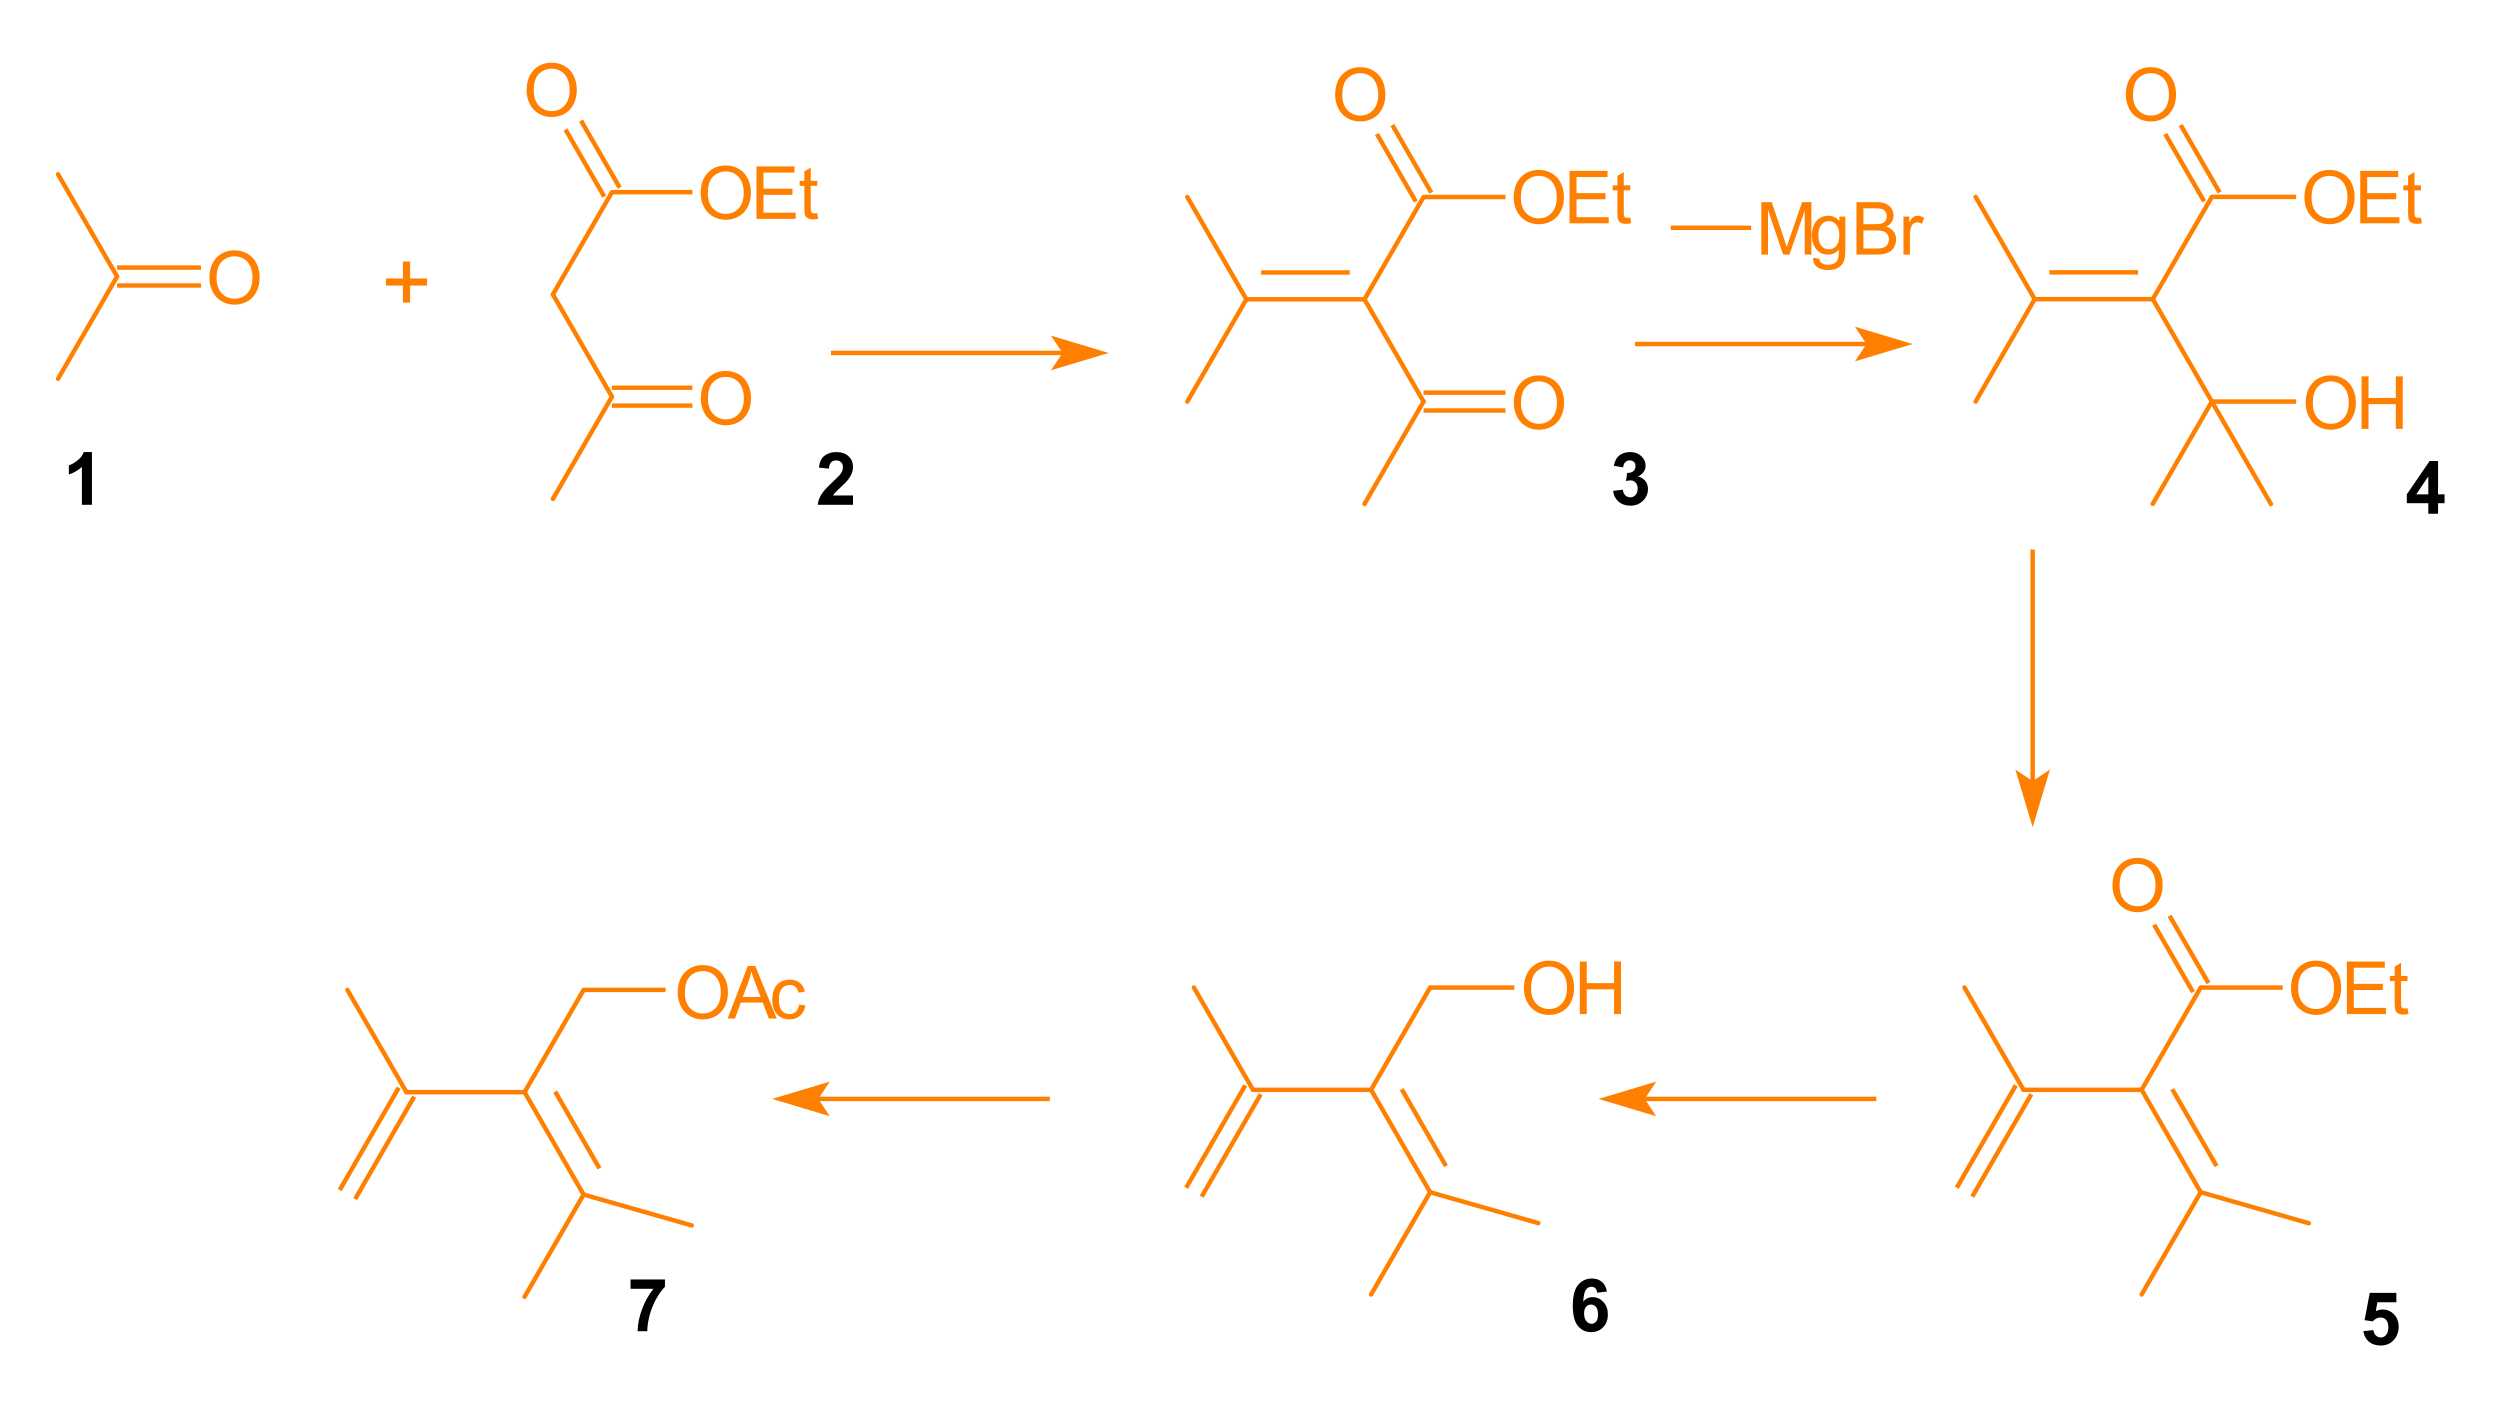 <?xml version="1.0" encoding="UTF-8"?>
<svg xmlns="http://www.w3.org/2000/svg" xmlns:xlink="http://www.w3.org/1999/xlink" width="420pt" height="237pt" viewBox="0 0 420 237" version="1.1">
<g id="surface0">
<path style="stroke: none; fill-rule: evenodd; fill: rgb(0%,0%,0%); opacity: 0;" d="M 117.077 25.517 L 138.841 25.517 L 138.841 37.525 L 117.077 37.525 Z M 117.077 25.517 "/>
<path style="fill: none; stroke-width: 0.75; stroke-linecap: butt; stroke-linejoin: miter; stroke: rgb(0%,0%,0%); opacity: 0;stroke-miterlimit: 10;" d="M 117.077 25.517 L 138.841 25.517 L 138.841 37.525 L 117.077 37.525 Z M 117.077 25.517 " transform="matrix(1,0,0,1,0,0)"/>
<path style="stroke: none; fill-rule: evenodd; fill: rgb(0%,0%,0%); opacity: 0;" d="M 117.077 60.039 L 127.584 60.039 L 127.584 72.047 L 117.077 72.047 Z M 117.077 60.039 "/>
<path style="fill: none; stroke-width: 0.75; stroke-linecap: butt; stroke-linejoin: miter; stroke: rgb(0%,0%,0%); opacity: 0;stroke-miterlimit: 10;" d="M 117.077 60.039 L 127.584 60.039 L 127.584 72.047 L 117.077 72.047 Z M 117.077 60.039 " transform="matrix(1,0,0,1,0,0)"/>
<path style="stroke: none; fill-rule: evenodd; fill: rgb(0%,0%,0%); opacity: 0;" d="M 87.808 8.255 L 98.314 8.255 L 98.314 20.263 L 87.808 20.263 Z M 87.808 8.255 "/>
<path style="fill: none; stroke-width: 0.75; stroke-linecap: butt; stroke-linejoin: miter; stroke: rgb(0%,0%,0%); opacity: 0;stroke-miterlimit: 10;" d="M 87.808 8.255 L 98.314 8.255 L 98.314 20.263 L 87.808 20.263 Z M 87.808 8.255 " transform="matrix(1,0,0,1,0,0)"/>
<path style="fill: none; stroke-width: 0.75; stroke-linecap: butt; stroke-linejoin: round; stroke: rgb(100%,50.196%,0%); opacity: 1;stroke-miterlimit: 10;" d="M 101.51 33.034 L 95.011 21.764 " transform="matrix(1,0,0,1,0,0)"/>
<path style="fill: none; stroke-width: 0.75; stroke-linecap: butt; stroke-linejoin: round; stroke: rgb(100%,50.196%,0%); opacity: 1;stroke-miterlimit: 10;" d="M 104.11 31.534 L 97.612 20.264 " transform="matrix(1,0,0,1,0,0)"/>
<path style="fill: none; stroke-width: 0.75; stroke-linecap: round; stroke-linejoin: round; stroke: rgb(100%,50.196%,0%); opacity: 1;stroke-miterlimit: 10;" d="M 102.81 32.284 L 92.889 49.462 " transform="matrix(1,0,0,1,0,0)"/>
<path style="fill: none; stroke-width: 0.75; stroke-linecap: butt; stroke-linejoin: round; stroke: rgb(100%,50.196%,0%); opacity: 1;stroke-miterlimit: 10;" d="M 102.81 65.139 L 116.326 65.139 " transform="matrix(1,0,0,1,0,0)"/>
<path style="fill: none; stroke-width: 0.75; stroke-linecap: butt; stroke-linejoin: round; stroke: rgb(100%,50.196%,0%); opacity: 1;stroke-miterlimit: 10;" d="M 102.81 68.141 L 116.326 68.141 " transform="matrix(1,0,0,1,0,0)"/>
<path style="fill: none; stroke-width: 0.75; stroke-linecap: round; stroke-linejoin: round; stroke: rgb(100%,50.196%,0%); opacity: 1;stroke-miterlimit: 10;" d="M 102.81 66.64 L 92.889 83.818 " transform="matrix(1,0,0,1,0,0)"/>
<path style="fill: none; stroke-width: 0.75; stroke-linecap: round; stroke-linejoin: round; stroke: rgb(100%,50.196%,0%); opacity: 1;stroke-miterlimit: 10;" d="M 92.889 49.462 L 102.81 66.64 " transform="matrix(1,0,0,1,0,0)"/>
<path style="fill: none; stroke-width: 0.75; stroke-linecap: butt; stroke-linejoin: round; stroke: rgb(100%,50.196%,0%); opacity: 1;stroke-miterlimit: 10;" d="M 102.81 32.284 L 116.326 32.284 " transform="matrix(1,0,0,1,0,0)"/>
<path style="stroke: none; fill-rule: evenodd; fill: rgb(100%,50.196%,0%); opacity: 1;" d="M 117.715 32.478 C 117.715 31.014 118.108 29.868 118.894 29.04 C 119.68 28.211 120.695 27.797 121.939 27.797 C 122.753 27.797 123.487 27.992 124.141 28.381 C 124.795 28.77 125.293 29.312 125.636 30.008 C 125.979 30.704 126.15 31.493 126.15 32.376 C 126.15 33.27 125.97 34.071 125.609 34.777 C 125.248 35.483 124.736 36.017 124.075 36.38 C 123.413 36.743 122.699 36.925 121.933 36.925 C 121.102 36.925 120.36 36.724 119.706 36.323 C 119.053 35.922 118.557 35.374 118.22 34.68 C 117.883 33.986 117.715 33.252 117.715 32.478 Z M 118.918 32.496 C 118.918 33.559 119.204 34.396 119.776 35.008 C 120.347 35.62 121.064 35.926 121.927 35.926 C 122.805 35.926 123.528 35.617 124.096 34.999 C 124.663 34.381 124.947 33.505 124.947 32.37 C 124.947 31.652 124.826 31.025 124.583 30.49 C 124.34 29.954 123.985 29.539 123.518 29.244 C 123.051 28.949 122.526 28.802 121.945 28.802 C 121.118 28.802 120.407 29.086 119.812 29.653 C 119.216 30.221 118.918 31.168 118.918 32.496 Z M 127.094 36.774 L 127.094 27.953 L 133.472 27.953 L 133.472 28.994 L 128.261 28.994 L 128.261 31.696 L 133.141 31.696 L 133.141 32.731 L 128.261 32.731 L 128.261 35.733 L 133.676 35.733 L 133.676 36.774 Z M 137.296 35.805 L 137.452 36.762 C 137.148 36.826 136.875 36.858 136.634 36.858 C 136.241 36.858 135.936 36.796 135.72 36.672 C 135.503 36.547 135.351 36.384 135.262 36.181 C 135.174 35.979 135.13 35.553 135.13 34.903 L 135.13 31.227 L 134.336 31.227 L 134.336 30.384 L 135.13 30.384 L 135.13 28.802 L 136.207 28.152 L 136.207 30.384 L 137.296 30.384 L 137.296 31.227 L 136.207 31.227 L 136.207 34.963 C 136.207 35.272 136.226 35.47 136.264 35.559 C 136.302 35.647 136.364 35.717 136.451 35.769 C 136.537 35.821 136.66 35.848 136.821 35.848 C 136.941 35.848 137.099 35.833 137.296 35.805 Z M 137.543 36.774 "/>
<path style="stroke: none; fill-rule: evenodd; fill: rgb(0%,0%,0%); opacity: 0;" d="M 117.077 25.517 L 138.841 25.517 L 138.841 39.026 L 117.077 39.026 Z M 117.077 25.517 "/>
<path style="fill: none; stroke-width: 0.75; stroke-linecap: butt; stroke-linejoin: miter; stroke: rgb(0%,0%,0%); opacity: 0;stroke-miterlimit: 10;" d="M 117.077 25.517 L 138.841 25.517 L 138.841 39.026 L 117.077 39.026 Z M 117.077 25.517 " transform="matrix(1,0,0,1,0,0)"/>
<path style="stroke: none; fill-rule: evenodd; fill: rgb(100%,50.196%,0%); opacity: 1;" d="M 117.737 67.001 C 117.737 65.537 118.13 64.39 118.916 63.562 C 119.703 62.734 120.717 62.32 121.961 62.32 C 122.775 62.32 123.509 62.514 124.163 62.903 C 124.817 63.292 125.315 63.835 125.658 64.531 C 126.001 65.227 126.173 66.016 126.173 66.898 C 126.173 67.793 125.992 68.593 125.631 69.299 C 125.27 70.005 124.759 70.54 124.097 70.903 C 123.435 71.266 122.721 71.447 121.955 71.447 C 121.125 71.447 120.383 71.247 119.729 70.845 C 119.075 70.444 118.58 69.897 118.243 69.203 C 117.906 68.509 117.737 67.775 117.737 67.001 Z M 118.941 67.019 C 118.941 68.082 119.226 68.919 119.798 69.531 C 120.37 70.143 121.087 70.448 121.949 70.448 C 122.827 70.448 123.55 70.14 124.118 69.522 C 124.686 68.904 124.969 68.028 124.969 66.892 C 124.969 66.174 124.848 65.548 124.605 65.012 C 124.363 64.477 124.008 64.062 123.54 63.767 C 123.073 63.472 122.549 63.324 121.967 63.324 C 121.141 63.324 120.43 63.608 119.834 64.176 C 119.238 64.743 118.941 65.691 118.941 67.019 Z M 126.726 71.297 "/>
<path style="stroke: none; fill-rule: evenodd; fill: rgb(0%,0%,0%); opacity: 0;" d="M 117.077 60.039 L 127.584 60.039 L 127.584 73.548 L 117.077 73.548 Z M 117.077 60.039 "/>
<path style="fill: none; stroke-width: 0.75; stroke-linecap: butt; stroke-linejoin: miter; stroke: rgb(0%,0%,0%); opacity: 0;stroke-miterlimit: 10;" d="M 117.077 60.039 L 127.584 60.039 L 127.584 73.548 L 117.077 73.548 Z M 117.077 60.039 " transform="matrix(1,0,0,1,0,0)"/>
<path style="stroke: none; fill-rule: evenodd; fill: rgb(100%,50.196%,0%); opacity: 1;" d="M 88.468 15.217 C 88.468 13.753 88.861 12.607 89.647 11.778 C 90.433 10.95 91.448 10.536 92.692 10.536 C 93.506 10.536 94.24 10.73 94.894 11.119 C 95.548 11.508 96.046 12.051 96.389 12.747 C 96.732 13.443 96.904 14.232 96.904 15.115 C 96.904 16.009 96.723 16.809 96.362 17.515 C 96.001 18.221 95.49 18.756 94.828 19.119 C 94.166 19.482 93.452 19.663 92.686 19.663 C 91.855 19.663 91.113 19.463 90.46 19.062 C 89.806 18.66 89.31 18.113 88.973 17.419 C 88.636 16.725 88.468 15.991 88.468 15.217 Z M 89.671 15.235 C 89.671 16.298 89.957 17.135 90.529 17.747 C 91.1 18.359 91.817 18.664 92.68 18.664 C 93.558 18.664 94.281 18.356 94.849 17.738 C 95.416 17.12 95.7 16.244 95.7 15.109 C 95.7 14.391 95.579 13.764 95.336 13.228 C 95.093 12.693 94.738 12.278 94.271 11.983 C 93.804 11.688 93.279 11.541 92.698 11.541 C 91.871 11.541 91.161 11.824 90.565 12.392 C 89.969 12.96 89.671 13.907 89.671 15.235 Z M 97.457 19.513 "/>
<path style="stroke: none; fill-rule: evenodd; fill: rgb(0%,0%,0%); opacity: 0;" d="M 87.808 8.255 L 98.314 8.255 L 98.314 21.764 L 87.808 21.764 Z M 87.808 8.255 "/>
<path style="fill: none; stroke-width: 0.75; stroke-linecap: butt; stroke-linejoin: miter; stroke: rgb(0%,0%,0%); opacity: 0;stroke-miterlimit: 10;" d="M 87.808 8.255 L 98.314 8.255 L 98.314 21.764 L 87.808 21.764 Z M 87.808 8.255 " transform="matrix(1,0,0,1,0,0)"/>
<path style="stroke: none; fill-rule: evenodd; fill: rgb(0%,0%,0%); opacity: 0;" d="M 34.523 39.776 L 45.03 39.776 L 45.03 51.784 L 34.523 51.784 Z M 34.523 39.776 "/>
<path style="fill: none; stroke-width: 0.75; stroke-linecap: butt; stroke-linejoin: miter; stroke: rgb(0%,0%,0%); opacity: 0;stroke-miterlimit: 10;" d="M 34.523 39.776 L 45.03 39.776 L 45.03 51.784 L 34.523 51.784 Z M 34.523 39.776 " transform="matrix(1,0,0,1,0,0)"/>
<path style="fill: none; stroke-width: 0.75; stroke-linecap: round; stroke-linejoin: round; stroke: rgb(100%,50.196%,0%); opacity: 1;stroke-miterlimit: 10;" d="M 9.748 29.279 L 19.67 46.457 " transform="matrix(1,0,0,1,0,0)"/>
<path style="fill: none; stroke-width: 0.75; stroke-linecap: round; stroke-linejoin: round; stroke: rgb(100%,50.196%,0%); opacity: 1;stroke-miterlimit: 10;" d="M 19.67 46.457 L 9.748 63.635 " transform="matrix(1,0,0,1,0,0)"/>
<path style="fill: none; stroke-width: 0.75; stroke-linecap: butt; stroke-linejoin: round; stroke: rgb(100%,50.196%,0%); opacity: 1;stroke-miterlimit: 10;" d="M 19.67 44.956 L 33.772 44.956 " transform="matrix(1,0,0,1,0,0)"/>
<path style="fill: none; stroke-width: 0.75; stroke-linecap: butt; stroke-linejoin: round; stroke: rgb(100%,50.196%,0%); opacity: 1;stroke-miterlimit: 10;" d="M 19.67 47.958 L 33.772 47.958 " transform="matrix(1,0,0,1,0,0)"/>
<path style="stroke: none; fill-rule: evenodd; fill: rgb(100%,50.196%,0%); opacity: 1;" d="M 35.183 46.737 C 35.183 45.273 35.576 44.127 36.362 43.299 C 37.149 42.471 38.163 42.056 39.407 42.056 C 40.221 42.056 40.955 42.251 41.609 42.64 C 42.263 43.029 42.761 43.572 43.104 44.268 C 43.447 44.964 43.619 45.753 43.619 46.635 C 43.619 47.53 43.438 48.33 43.077 49.036 C 42.716 49.742 42.205 50.276 41.543 50.639 C 40.881 51.002 40.167 51.184 39.401 51.184 C 38.57 51.184 37.828 50.983 37.175 50.582 C 36.521 50.181 36.025 49.634 35.688 48.94 C 35.352 48.246 35.183 47.512 35.183 46.737 Z M 36.386 46.756 C 36.386 47.818 36.672 48.656 37.244 49.268 C 37.815 49.879 38.532 50.185 39.395 50.185 C 40.273 50.185 40.996 49.876 41.564 49.258 C 42.131 48.641 42.415 47.764 42.415 46.629 C 42.415 45.911 42.294 45.284 42.051 44.749 C 41.809 44.213 41.454 43.798 40.986 43.503 C 40.519 43.209 39.994 43.061 39.413 43.061 C 38.587 43.061 37.876 43.345 37.28 43.913 C 36.684 44.48 36.386 45.428 36.386 46.756 Z M 44.172 51.033 "/>
<path style="stroke: none; fill-rule: evenodd; fill: rgb(0%,0%,0%); opacity: 0;" d="M 34.523 39.776 L 45.03 39.776 L 45.03 53.285 L 34.523 53.285 Z M 34.523 39.776 "/>
<path style="fill: none; stroke-width: 0.75; stroke-linecap: butt; stroke-linejoin: miter; stroke: rgb(0%,0%,0%); opacity: 0;stroke-miterlimit: 10;" d="M 34.523 39.776 L 45.03 39.776 L 45.03 53.285 L 34.523 53.285 Z M 34.523 39.776 " transform="matrix(1,0,0,1,0,0)"/>
<path style="stroke: none; fill-rule: evenodd; fill: rgb(0%,0%,0%); opacity: 0;" d="M 63.792 39.026 L 73.548 39.026 L 73.548 55.536 L 63.792 55.536 Z M 63.792 39.026 "/>
<path style="fill: none; stroke-width: 0.75; stroke-linecap: butt; stroke-linejoin: miter; stroke: rgb(0%,0%,0%); opacity: 0;stroke-miterlimit: 10;" d="M 63.792 39.026 L 73.548 39.026 L 73.548 55.536 L 63.792 55.536 Z M 63.792 39.026 " transform="matrix(1,0,0,1,0,0)"/>
<path style="stroke: none; fill-rule: evenodd; fill: rgb(100%,50.196%,0%); opacity: 1;" d="M 67.689 50.845 L 67.689 47.979 L 64.844 47.979 L 64.844 46.782 L 67.689 46.782 L 67.689 43.937 L 68.901 43.937 L 68.901 46.782 L 71.745 46.782 L 71.745 47.979 L 68.901 47.979 L 68.901 50.845 Z M 72.558 52.534 "/>
<path style="fill: none; stroke-width: 0.75; stroke-linecap: butt; stroke-linejoin: round; stroke: rgb(100%,50.196%,0%); opacity: 1;stroke-miterlimit: 10;" d="M 139.604 59.298 L 178.954 59.298 " transform="matrix(1,0,0,1,0,0)"/>
<path style="stroke: none; fill-rule: evenodd; fill: rgb(100%,50.196%,0%); opacity: 1;" d="M 184.958 59.298 L 177.453 57.047 L 178.954 59.298 L 177.453 61.55 Z M 184.958 59.298 "/>
<path style="fill: none; stroke-width: 0.75; stroke-linecap: butt; stroke-linejoin: miter; stroke: rgb(100%,50.196%,0%); opacity: 1;stroke-miterlimit: 10;" d="M 184.958 59.298 L 177.453 57.047 L 178.954 59.298 L 177.453 61.55 Z M 184.958 59.298 " transform="matrix(1,0,0,1,0,0)"/>
<path style="stroke: none; fill-rule: evenodd; fill: rgb(0%,0%,0%); opacity: 0;" d="M 253.666 26.267 L 275.431 26.267 L 275.431 38.275 L 253.666 38.275 Z M 253.666 26.267 "/>
<path style="fill: none; stroke-width: 0.75; stroke-linecap: butt; stroke-linejoin: miter; stroke: rgb(0%,0%,0%); opacity: 0;stroke-miterlimit: 10;" d="M 253.666 26.267 L 275.431 26.267 L 275.431 38.275 L 253.666 38.275 Z M 253.666 26.267 " transform="matrix(1,0,0,1,0,0)"/>
<path style="stroke: none; fill-rule: evenodd; fill: rgb(0%,0%,0%); opacity: 0;" d="M 253.666 60.79 L 264.173 60.79 L 264.173 72.798 L 253.666 72.798 Z M 253.666 60.79 "/>
<path style="fill: none; stroke-width: 0.75; stroke-linecap: butt; stroke-linejoin: miter; stroke: rgb(0%,0%,0%); opacity: 0;stroke-miterlimit: 10;" d="M 253.666 60.79 L 264.173 60.79 L 264.173 72.798 L 253.666 72.798 Z M 253.666 60.79 " transform="matrix(1,0,0,1,0,0)"/>
<path style="stroke: none; fill-rule: evenodd; fill: rgb(0%,0%,0%); opacity: 0;" d="M 223.647 9.006 L 234.154 9.006 L 234.154 21.014 L 223.647 21.014 Z M 223.647 9.006 "/>
<path style="fill: none; stroke-width: 0.75; stroke-linecap: butt; stroke-linejoin: miter; stroke: rgb(0%,0%,0%); opacity: 0;stroke-miterlimit: 10;" d="M 223.647 9.006 L 234.154 9.006 L 234.154 21.014 L 223.647 21.014 Z M 223.647 9.006 " transform="matrix(1,0,0,1,0,0)"/>
<path style="fill: none; stroke-width: 0.75; stroke-linecap: round; stroke-linejoin: round; stroke: rgb(100%,50.196%,0%); opacity: 1;stroke-miterlimit: 10;" d="M 239.156 67.462 L 229.235 84.668 " transform="matrix(1,0,0,1,0,0)"/>
<path style="fill: none; stroke-width: 0.75; stroke-linecap: butt; stroke-linejoin: round; stroke: rgb(100%,50.196%,0%); opacity: 1;stroke-miterlimit: 10;" d="M 237.856 33.856 L 231.316 22.514 " transform="matrix(1,0,0,1,0,0)"/>
<path style="fill: none; stroke-width: 0.75; stroke-linecap: butt; stroke-linejoin: round; stroke: rgb(100%,50.196%,0%); opacity: 1;stroke-miterlimit: 10;" d="M 240.457 32.356 L 233.917 21.015 " transform="matrix(1,0,0,1,0,0)"/>
<path style="fill: none; stroke-width: 0.75; stroke-linecap: butt; stroke-linejoin: round; stroke: rgb(100%,50.196%,0%); opacity: 1;stroke-miterlimit: 10;" d="M 239.156 65.961 L 252.916 65.961 " transform="matrix(1,0,0,1,0,0)"/>
<path style="fill: none; stroke-width: 0.75; stroke-linecap: butt; stroke-linejoin: round; stroke: rgb(100%,50.196%,0%); opacity: 1;stroke-miterlimit: 10;" d="M 239.156 68.963 L 252.916 68.963 " transform="matrix(1,0,0,1,0,0)"/>
<path style="fill: none; stroke-width: 0.75; stroke-linecap: round; stroke-linejoin: round; stroke: rgb(100%,50.196%,0%); opacity: 1;stroke-miterlimit: 10;" d="M 209.393 50.284 L 199.471 67.462 " transform="matrix(1,0,0,1,0,0)"/>
<path style="fill: none; stroke-width: 0.75; stroke-linecap: butt; stroke-linejoin: round; stroke: rgb(100%,50.196%,0%); opacity: 1;stroke-miterlimit: 10;" d="M 211.873 45.781 L 226.755 45.781 " transform="matrix(1,0,0,1,0,0)"/>
<path style="fill: none; stroke-width: 0.75; stroke-linecap: round; stroke-linejoin: round; stroke: rgb(100%,50.196%,0%); opacity: 1;stroke-miterlimit: 10;" d="M 209.393 50.284 L 229.235 50.284 " transform="matrix(1,0,0,1,0,0)"/>
<path style="fill: none; stroke-width: 0.75; stroke-linecap: round; stroke-linejoin: round; stroke: rgb(100%,50.196%,0%); opacity: 1;stroke-miterlimit: 10;" d="M 209.393 50.284 L 199.471 33.106 " transform="matrix(1,0,0,1,0,0)"/>
<path style="fill: none; stroke-width: 0.75; stroke-linecap: round; stroke-linejoin: round; stroke: rgb(100%,50.196%,0%); opacity: 1;stroke-miterlimit: 10;" d="M 229.235 50.284 L 239.156 67.462 " transform="matrix(1,0,0,1,0,0)"/>
<path style="fill: none; stroke-width: 0.75; stroke-linecap: round; stroke-linejoin: round; stroke: rgb(100%,50.196%,0%); opacity: 1;stroke-miterlimit: 10;" d="M 229.235 50.284 L 239.156 33.106 " transform="matrix(1,0,0,1,0,0)"/>
<path style="fill: none; stroke-width: 0.75; stroke-linecap: butt; stroke-linejoin: round; stroke: rgb(100%,50.196%,0%); opacity: 1;stroke-miterlimit: 10;" d="M 239.156 33.106 L 252.916 33.106 " transform="matrix(1,0,0,1,0,0)"/>
<path style="stroke: none; fill-rule: evenodd; fill: rgb(100%,50.196%,0%); opacity: 1;" d="M 254.304 33.229 C 254.304 31.765 254.697 30.618 255.484 29.79 C 256.27 28.962 257.285 28.548 258.528 28.548 C 259.342 28.548 260.077 28.742 260.73 29.131 C 261.384 29.52 261.883 30.063 262.226 30.759 C 262.568 31.455 262.74 32.244 262.74 33.126 C 262.74 34.021 262.559 34.821 262.198 35.527 C 261.837 36.233 261.326 36.768 260.664 37.131 C 260.002 37.494 259.288 37.675 258.522 37.675 C 257.692 37.675 256.95 37.474 256.296 37.073 C 255.642 36.672 255.147 36.125 254.81 35.431 C 254.473 34.737 254.304 34.003 254.304 33.229 Z M 255.508 33.247 C 255.508 34.31 255.794 35.147 256.365 35.759 C 256.937 36.37 257.654 36.676 258.516 36.676 C 259.395 36.676 260.118 36.367 260.685 35.75 C 261.253 35.132 261.537 34.255 261.537 33.12 C 261.537 32.402 261.415 31.776 261.173 31.24 C 260.93 30.705 260.575 30.289 260.108 29.995 C 259.64 29.7 259.116 29.552 258.534 29.552 C 257.708 29.552 256.997 29.836 256.401 30.404 C 255.806 30.971 255.508 31.919 255.508 33.247 Z M 263.683 37.525 L 263.683 28.704 L 270.061 28.704 L 270.061 29.745 L 264.851 29.745 L 264.851 32.446 L 269.73 32.446 L 269.73 33.481 L 264.851 33.481 L 264.851 36.484 L 270.266 36.484 L 270.266 37.525 Z M 273.886 36.556 L 274.042 37.513 C 273.737 37.577 273.464 37.609 273.224 37.609 C 272.831 37.609 272.526 37.547 272.309 37.422 C 272.093 37.298 271.94 37.135 271.852 36.932 C 271.764 36.729 271.72 36.303 271.72 35.653 L 271.72 31.977 L 270.925 31.977 L 270.925 31.135 L 271.72 31.135 L 271.72 29.552 L 272.797 28.903 L 272.797 31.135 L 273.886 31.135 L 273.886 31.977 L 272.797 31.977 L 272.797 35.714 C 272.797 36.022 272.816 36.221 272.854 36.309 C 272.892 36.397 272.954 36.468 273.04 36.52 C 273.126 36.572 273.25 36.598 273.41 36.598 C 273.531 36.598 273.689 36.584 273.886 36.556 Z M 274.132 37.525 "/>
<path style="stroke: none; fill-rule: evenodd; fill: rgb(0%,0%,0%); opacity: 0;" d="M 253.666 26.267 L 275.431 26.267 L 275.431 39.776 L 253.666 39.776 Z M 253.666 26.267 "/>
<path style="fill: none; stroke-width: 0.75; stroke-linecap: butt; stroke-linejoin: miter; stroke: rgb(0%,0%,0%); opacity: 0;stroke-miterlimit: 10;" d="M 253.666 26.267 L 275.431 26.267 L 275.431 39.776 L 253.666 39.776 Z M 253.666 26.267 " transform="matrix(1,0,0,1,0,0)"/>
<path style="stroke: none; fill-rule: evenodd; fill: rgb(100%,50.196%,0%); opacity: 1;" d="M 254.327 67.751 C 254.327 66.287 254.72 65.141 255.506 64.313 C 256.292 63.484 257.307 63.07 258.551 63.07 C 259.365 63.07 260.099 63.265 260.753 63.654 C 261.407 64.043 261.905 64.585 262.248 65.281 C 262.591 65.977 262.762 66.766 262.762 67.649 C 262.762 68.543 262.582 69.344 262.221 70.05 C 261.86 70.756 261.348 71.29 260.687 71.653 C 260.025 72.016 259.311 72.198 258.545 72.198 C 257.714 72.198 256.972 71.997 256.318 71.596 C 255.664 71.195 255.169 70.647 254.832 69.953 C 254.495 69.259 254.327 68.525 254.327 67.751 Z M 255.53 67.769 C 255.53 68.832 255.816 69.67 256.388 70.281 C 256.959 70.893 257.676 71.199 258.539 71.199 C 259.417 71.199 260.14 70.89 260.708 70.272 C 261.275 69.655 261.559 68.778 261.559 67.643 C 261.559 66.925 261.438 66.298 261.195 65.763 C 260.952 65.227 260.597 64.812 260.13 64.517 C 259.663 64.222 259.138 64.075 258.557 64.075 C 257.73 64.075 257.019 64.359 256.424 64.926 C 255.828 65.494 255.53 66.442 255.53 67.769 Z M 263.316 72.047 "/>
<path style="stroke: none; fill-rule: evenodd; fill: rgb(0%,0%,0%); opacity: 0;" d="M 253.666 60.79 L 264.173 60.79 L 264.173 74.299 L 253.666 74.299 Z M 253.666 60.79 "/>
<path style="fill: none; stroke-width: 0.75; stroke-linecap: butt; stroke-linejoin: miter; stroke: rgb(0%,0%,0%); opacity: 0;stroke-miterlimit: 10;" d="M 253.666 60.79 L 264.173 60.79 L 264.173 74.299 L 253.666 74.299 Z M 253.666 60.79 " transform="matrix(1,0,0,1,0,0)"/>
<path style="stroke: none; fill-rule: evenodd; fill: rgb(100%,50.196%,0%); opacity: 1;" d="M 224.307 15.967 C 224.307 14.503 224.7 13.357 225.486 12.529 C 226.273 11.7 227.287 11.286 228.531 11.286 C 229.345 11.286 230.079 11.481 230.733 11.87 C 231.387 12.259 231.885 12.801 232.228 13.497 C 232.571 14.193 232.743 14.983 232.743 15.865 C 232.743 16.76 232.562 17.56 232.201 18.266 C 231.84 18.972 231.329 19.506 230.667 19.869 C 230.005 20.232 229.291 20.414 228.525 20.414 C 227.695 20.414 226.952 20.213 226.299 19.812 C 225.645 19.411 225.149 18.863 224.812 18.169 C 224.476 17.476 224.307 16.741 224.307 15.967 Z M 225.51 15.985 C 225.51 17.048 225.796 17.886 226.368 18.497 C 226.939 19.109 227.656 19.415 228.519 19.415 C 229.397 19.415 230.12 19.106 230.688 18.488 C 231.255 17.871 231.539 16.994 231.539 15.859 C 231.539 15.141 231.418 14.514 231.175 13.979 C 230.933 13.443 230.578 13.028 230.11 12.733 C 229.643 12.438 229.119 12.291 228.537 12.291 C 227.711 12.291 227 12.575 226.404 13.142 C 225.808 13.71 225.51 14.658 225.51 15.985 Z M 233.296 20.263 "/>
<path style="stroke: none; fill-rule: evenodd; fill: rgb(0%,0%,0%); opacity: 0;" d="M 223.647 9.006 L 234.154 9.006 L 234.154 22.515 L 223.647 22.515 Z M 223.647 9.006 "/>
<path style="fill: none; stroke-width: 0.75; stroke-linecap: butt; stroke-linejoin: miter; stroke: rgb(0%,0%,0%); opacity: 0;stroke-miterlimit: 10;" d="M 223.647 9.006 L 234.154 9.006 L 234.154 22.515 L 223.647 22.515 Z M 223.647 9.006 " transform="matrix(1,0,0,1,0,0)"/>
<path style="stroke: none; fill-rule: evenodd; fill: rgb(0%,0%,0%); opacity: 0;" d="M 386.503 26.267 L 408.268 26.267 L 408.268 38.275 L 386.503 38.275 Z M 386.503 26.267 "/>
<path style="fill: none; stroke-width: 0.75; stroke-linecap: butt; stroke-linejoin: miter; stroke: rgb(0%,0%,0%); opacity: 0;stroke-miterlimit: 10;" d="M 386.503 26.267 L 408.268 26.267 L 408.268 38.275 L 386.503 38.275 Z M 386.503 26.267 " transform="matrix(1,0,0,1,0,0)"/>
<path style="stroke: none; fill-rule: evenodd; fill: rgb(0%,0%,0%); opacity: 0;" d="M 356.484 9.006 L 366.991 9.006 L 366.991 21.014 L 356.484 21.014 Z M 356.484 9.006 "/>
<path style="fill: none; stroke-width: 0.75; stroke-linecap: butt; stroke-linejoin: miter; stroke: rgb(0%,0%,0%); opacity: 0;stroke-miterlimit: 10;" d="M 356.484 9.006 L 366.991 9.006 L 366.991 21.014 L 356.484 21.014 Z M 356.484 9.006 " transform="matrix(1,0,0,1,0,0)"/>
<path style="stroke: none; fill-rule: evenodd; fill: rgb(0%,0%,0%); opacity: 0;" d="M 386.503 60.79 L 405.266 60.79 L 405.266 72.798 L 386.503 72.798 Z M 386.503 60.79 "/>
<path style="fill: none; stroke-width: 0.75; stroke-linecap: butt; stroke-linejoin: miter; stroke: rgb(0%,0%,0%); opacity: 0;stroke-miterlimit: 10;" d="M 386.503 60.79 L 405.266 60.79 L 405.266 72.798 L 386.503 72.798 Z M 386.503 60.79 " transform="matrix(1,0,0,1,0,0)"/>
<path style="fill: none; stroke-width: 0.75; stroke-linecap: round; stroke-linejoin: round; stroke: rgb(100%,50.196%,0%); opacity: 1;stroke-miterlimit: 10;" d="M 361.67 50.256 L 371.591 33.078 " transform="matrix(1,0,0,1,0,0)"/>
<path style="fill: none; stroke-width: 0.75; stroke-linecap: round; stroke-linejoin: round; stroke: rgb(100%,50.196%,0%); opacity: 1;stroke-miterlimit: 10;" d="M 361.67 50.256 L 371.591 67.462 " transform="matrix(1,0,0,1,0,0)"/>
<path style="fill: none; stroke-width: 0.75; stroke-linecap: round; stroke-linejoin: round; stroke: rgb(100%,50.196%,0%); opacity: 1;stroke-miterlimit: 10;" d="M 341.827 50.256 L 331.906 67.462 " transform="matrix(1,0,0,1,0,0)"/>
<path style="fill: none; stroke-width: 0.75; stroke-linecap: round; stroke-linejoin: round; stroke: rgb(100%,50.196%,0%); opacity: 1;stroke-miterlimit: 10;" d="M 341.827 50.256 L 331.906 33.078 " transform="matrix(1,0,0,1,0,0)"/>
<path style="fill: none; stroke-width: 0.75; stroke-linecap: butt; stroke-linejoin: round; stroke: rgb(100%,50.196%,0%); opacity: 1;stroke-miterlimit: 10;" d="M 371.591 67.462 L 385.753 67.462 " transform="matrix(1,0,0,1,0,0)"/>
<path style="fill: none; stroke-width: 0.75; stroke-linecap: butt; stroke-linejoin: round; stroke: rgb(100%,50.196%,0%); opacity: 1;stroke-miterlimit: 10;" d="M 370.291 33.828 L 363.757 22.515 " transform="matrix(1,0,0,1,0,0)"/>
<path style="fill: none; stroke-width: 0.75; stroke-linecap: butt; stroke-linejoin: round; stroke: rgb(100%,50.196%,0%); opacity: 1;stroke-miterlimit: 10;" d="M 372.891 32.327 L 366.357 21.014 " transform="matrix(1,0,0,1,0,0)"/>
<path style="fill: none; stroke-width: 0.75; stroke-linecap: butt; stroke-linejoin: round; stroke: rgb(100%,50.196%,0%); opacity: 1;stroke-miterlimit: 10;" d="M 344.307 45.753 L 359.189 45.753 " transform="matrix(1,0,0,1,0,0)"/>
<path style="fill: none; stroke-width: 0.75; stroke-linecap: round; stroke-linejoin: round; stroke: rgb(100%,50.196%,0%); opacity: 1;stroke-miterlimit: 10;" d="M 341.827 50.256 L 361.67 50.256 " transform="matrix(1,0,0,1,0,0)"/>
<path style="fill: none; stroke-width: 0.75; stroke-linecap: round; stroke-linejoin: round; stroke: rgb(100%,50.196%,0%); opacity: 1;stroke-miterlimit: 10;" d="M 371.591 67.462 L 361.67 84.64 " transform="matrix(1,0,0,1,0,0)"/>
<path style="fill: none; stroke-width: 0.75; stroke-linecap: butt; stroke-linejoin: round; stroke: rgb(100%,50.196%,0%); opacity: 1;stroke-miterlimit: 10;" d="M 371.591 33.078 L 385.753 33.078 " transform="matrix(1,0,0,1,0,0)"/>
<path style="fill: none; stroke-width: 0.75; stroke-linecap: round; stroke-linejoin: round; stroke: rgb(100%,50.196%,0%); opacity: 1;stroke-miterlimit: 10;" d="M 371.591 67.462 L 381.512 84.668 " transform="matrix(1,0,0,1,0,0)"/>
<path style="stroke: none; fill-rule: evenodd; fill: rgb(100%,50.196%,0%); opacity: 1;" d="M 387.142 33.229 C 387.141 31.765 387.535 30.618 388.321 29.79 C 389.107 28.962 390.122 28.548 391.365 28.548 C 392.18 28.548 392.914 28.742 393.567 29.131 C 394.221 29.52 394.72 30.063 395.063 30.759 C 395.406 31.455 395.577 32.244 395.577 33.126 C 395.577 34.021 395.397 34.821 395.036 35.527 C 394.675 36.233 394.163 36.768 393.501 37.131 C 392.839 37.494 392.125 37.675 391.359 37.675 C 390.529 37.675 389.787 37.474 389.133 37.073 C 388.479 36.672 387.984 36.125 387.647 35.431 C 387.31 34.737 387.141 34.003 387.142 33.229 Z M 388.345 33.247 C 388.345 34.31 388.631 35.147 389.202 35.759 C 389.774 36.37 390.491 36.676 391.353 36.676 C 392.232 36.676 392.955 36.367 393.522 35.75 C 394.09 35.132 394.374 34.255 394.374 33.12 C 394.374 32.402 394.252 31.776 394.01 31.24 C 393.767 30.705 393.412 30.289 392.945 29.995 C 392.477 29.7 391.953 29.552 391.371 29.552 C 390.545 29.552 389.834 29.836 389.238 30.404 C 388.643 30.971 388.345 31.919 388.345 33.247 Z M 396.521 37.525 L 396.521 28.704 L 402.898 28.704 L 402.898 29.745 L 397.688 29.745 L 397.688 32.446 L 402.567 32.446 L 402.567 33.481 L 397.688 33.481 L 397.688 36.484 L 403.103 36.484 L 403.103 37.525 Z M 406.723 36.556 L 406.879 37.513 C 406.574 37.577 406.302 37.609 406.061 37.609 C 405.668 37.609 405.363 37.547 405.146 37.422 C 404.93 37.298 404.777 37.135 404.689 36.932 C 404.601 36.729 404.557 36.303 404.557 35.653 L 404.557 31.977 L 403.762 31.977 L 403.762 31.135 L 404.557 31.135 L 404.557 29.552 L 405.634 28.903 L 405.634 31.135 L 406.723 31.135 L 406.723 31.977 L 405.634 31.977 L 405.634 35.714 C 405.634 36.022 405.653 36.221 405.691 36.309 C 405.729 36.397 405.791 36.468 405.877 36.52 C 405.964 36.572 406.087 36.598 406.247 36.598 C 406.368 36.598 406.526 36.584 406.723 36.556 Z M 406.969 37.525 "/>
<path style="stroke: none; fill-rule: evenodd; fill: rgb(0%,0%,0%); opacity: 0;" d="M 386.503 26.267 L 408.268 26.267 L 408.268 39.776 L 386.503 39.776 Z M 386.503 26.267 "/>
<path style="fill: none; stroke-width: 0.75; stroke-linecap: round; stroke-linejoin: miter; stroke: rgb(0%,0%,0%); opacity: 0;stroke-miterlimit: 10;" d="M 386.503 26.267 L 408.268 26.267 L 408.268 39.776 L 386.503 39.776 Z M 386.503 26.267 " transform="matrix(1,0,0,1,0,0)"/>
<path style="stroke: none; fill-rule: evenodd; fill: rgb(100%,50.196%,0%); opacity: 1;" d="M 357.144 15.967 C 357.144 14.503 357.537 13.357 358.323 12.529 C 359.11 11.7 360.124 11.286 361.368 11.286 C 362.182 11.286 362.916 11.481 363.57 11.87 C 364.224 12.259 364.722 12.801 365.065 13.497 C 365.408 14.193 365.58 14.983 365.58 15.865 C 365.58 16.76 365.399 17.56 365.038 18.266 C 364.677 18.972 364.166 19.506 363.504 19.869 C 362.842 20.232 362.128 20.414 361.362 20.414 C 360.532 20.414 359.79 20.213 359.136 19.812 C 358.482 19.411 357.987 18.863 357.65 18.169 C 357.313 17.476 357.144 16.741 357.144 15.967 Z M 358.348 15.985 C 358.348 17.048 358.633 17.886 359.205 18.497 C 359.777 19.109 360.494 19.415 361.356 19.415 C 362.234 19.415 362.957 19.106 363.525 18.488 C 364.093 17.871 364.376 16.994 364.376 15.859 C 364.376 15.141 364.255 14.514 364.012 13.979 C 363.77 13.443 363.415 13.028 362.947 12.733 C 362.48 12.438 361.956 12.291 361.374 12.291 C 360.548 12.291 359.837 12.575 359.241 13.142 C 358.645 13.71 358.348 14.658 358.348 15.985 Z M 366.133 20.263 "/>
<path style="stroke: none; fill-rule: evenodd; fill: rgb(0%,0%,0%); opacity: 0;" d="M 356.484 9.006 L 366.991 9.006 L 366.991 22.515 L 356.484 22.515 Z M 356.484 9.006 "/>
<path style="fill: none; stroke-width: 0.75; stroke-linecap: round; stroke-linejoin: miter; stroke: rgb(0%,0%,0%); opacity: 0;stroke-miterlimit: 10;" d="M 356.484 9.006 L 366.991 9.006 L 366.991 22.515 L 356.484 22.515 Z M 356.484 9.006 " transform="matrix(1,0,0,1,0,0)"/>
<path style="stroke: none; fill-rule: evenodd; fill: rgb(100%,50.196%,0%); opacity: 1;" d="M 387.354 67.751 C 387.354 66.287 387.747 65.141 388.533 64.313 C 389.32 63.484 390.334 63.07 391.578 63.07 C 392.392 63.07 393.126 63.265 393.78 63.654 C 394.434 64.043 394.932 64.585 395.275 65.281 C 395.618 65.977 395.79 66.766 395.79 67.649 C 395.79 68.543 395.609 69.344 395.248 70.05 C 394.887 70.756 394.376 71.29 393.714 71.653 C 393.052 72.016 392.338 72.198 391.572 72.198 C 390.742 72.198 390 71.997 389.346 71.596 C 388.692 71.195 388.196 70.647 387.86 69.953 C 387.523 69.259 387.354 68.525 387.354 67.751 Z M 388.558 67.769 C 388.557 68.832 388.843 69.67 389.415 70.281 C 389.986 70.893 390.703 71.199 391.566 71.199 C 392.444 71.199 393.167 70.89 393.735 70.272 C 394.303 69.655 394.586 68.778 394.586 67.643 C 394.586 66.925 394.465 66.298 394.222 65.763 C 393.98 65.227 393.625 64.812 393.157 64.517 C 392.69 64.222 392.166 64.075 391.584 64.075 C 390.758 64.075 390.047 64.359 389.451 64.926 C 388.855 65.494 388.557 66.442 388.558 67.769 Z M 396.745 72.047 L 396.745 63.227 L 397.913 63.227 L 397.913 66.849 L 402.497 66.849 L 402.497 63.227 L 403.665 63.227 L 403.665 72.047 L 402.497 72.047 L 402.497 67.89 L 397.913 67.89 L 397.913 72.047 Z M 404.657 72.047 "/>
<path style="stroke: none; fill-rule: evenodd; fill: rgb(0%,0%,0%); opacity: 0;" d="M 386.503 60.79 L 405.266 60.79 L 405.266 74.299 L 386.503 74.299 Z M 386.503 60.79 "/>
<path style="fill: none; stroke-width: 0.75; stroke-linecap: round; stroke-linejoin: miter; stroke: rgb(0%,0%,0%); opacity: 0;stroke-miterlimit: 10;" d="M 386.503 60.79 L 405.266 60.79 L 405.266 74.299 L 386.503 74.299 Z M 386.503 60.79 " transform="matrix(1,0,0,1,0,0)"/>
<path style="fill: none; stroke-width: 0.75; stroke-linecap: butt; stroke-linejoin: round; stroke: rgb(100%,50.196%,0%); opacity: 1;stroke-miterlimit: 10;" d="M 274.674 57.796 L 314.025 57.796 " transform="matrix(1,0,0,1,0,0)"/>
<path style="stroke: none; fill-rule: evenodd; fill: rgb(100%,50.196%,0%); opacity: 1;" d="M 320.029 57.796 L 312.524 55.544 L 314.025 57.796 L 312.524 60.047 Z M 320.029 57.796 "/>
<path style="fill: none; stroke-width: 0.75; stroke-linecap: butt; stroke-linejoin: miter; stroke: rgb(100%,50.196%,0%); opacity: 1;stroke-miterlimit: 10;" d="M 320.029 57.796 L 312.524 55.544 L 314.025 57.796 L 312.524 60.047 Z M 320.029 57.796 " transform="matrix(1,0,0,1,0,0)"/>
<path style="stroke: none; fill-rule: evenodd; fill: rgb(0%,0%,0%); opacity: 0;" d="M 294.943 31.521 L 324.963 31.521 L 324.963 43.529 L 294.943 43.529 Z M 294.943 31.521 "/>
<path style="fill: none; stroke-width: 0.75; stroke-linecap: butt; stroke-linejoin: miter; stroke: rgb(0%,0%,0%); opacity: 0;stroke-miterlimit: 10;" d="M 294.943 31.521 L 324.963 31.521 L 324.963 43.529 L 294.943 43.529 Z M 294.943 31.521 " transform="matrix(1,0,0,1,0,0)"/>
<path style="fill: none; stroke-width: 0.75; stroke-linecap: butt; stroke-linejoin: round; stroke: rgb(100%,50.196%,0%); opacity: 1;stroke-miterlimit: 10;" d="M 280.684 38.265 L 294.193 38.265 " transform="matrix(1,0,0,1,0,0)"/>
<path style="stroke: none; fill-rule: evenodd; fill: rgb(100%,50.196%,0%); opacity: 1;" d="M 295.899 42.778 L 295.899 33.957 L 297.656 33.957 L 299.744 40.203 C 299.937 40.784 300.077 41.22 300.165 41.508 C 300.266 41.188 300.422 40.716 300.635 40.095 L 302.746 33.957 L 304.317 33.957 L 304.317 42.778 L 303.192 42.778 L 303.192 35.395 L 300.629 42.778 L 299.576 42.778 L 297.024 35.269 L 297.024 42.778 Z M 304.598 43.308 L 305.651 43.464 C 305.696 43.789 305.818 44.026 306.018 44.174 C 306.287 44.375 306.654 44.475 307.12 44.475 C 307.621 44.475 308.008 44.375 308.281 44.174 C 308.553 43.973 308.738 43.693 308.834 43.332 C 308.89 43.111 308.917 42.648 308.913 41.942 C 308.439 42.499 307.85 42.778 307.144 42.778 C 306.265 42.778 305.585 42.461 305.104 41.827 C 304.623 41.194 304.382 40.434 304.382 39.547 C 304.382 38.937 304.492 38.375 304.713 37.859 C 304.933 37.344 305.253 36.946 305.672 36.665 C 306.092 36.384 306.584 36.244 307.15 36.244 C 307.904 36.244 308.525 36.549 309.015 37.158 L 309.015 36.388 L 310.014 36.388 L 310.014 41.912 C 310.014 42.906 309.912 43.611 309.71 44.027 C 309.507 44.442 309.186 44.77 308.747 45.01 C 308.308 45.251 307.767 45.371 307.126 45.371 C 306.363 45.371 305.748 45.2 305.278 44.857 C 304.809 44.514 304.582 43.997 304.598 43.308 Z M 305.495 39.469 C 305.495 40.307 305.661 40.919 305.994 41.304 C 306.327 41.689 306.744 41.882 307.246 41.882 C 307.743 41.882 308.16 41.69 308.497 41.307 C 308.834 40.924 309.003 40.323 309.003 39.505 C 309.003 38.723 308.829 38.133 308.482 37.736 C 308.135 37.339 307.717 37.14 307.228 37.14 C 306.746 37.14 306.337 37.336 306 37.727 C 305.663 38.118 305.495 38.699 305.495 39.469 Z M 311.887 42.778 L 311.887 33.957 L 315.197 33.957 C 315.87 33.957 316.411 34.047 316.818 34.225 C 317.225 34.404 317.544 34.678 317.775 35.049 C 318.005 35.421 318.121 35.809 318.121 36.214 C 318.121 36.591 318.018 36.946 317.814 37.279 C 317.609 37.612 317.3 37.88 316.887 38.085 C 317.421 38.241 317.831 38.508 318.118 38.885 C 318.404 39.262 318.548 39.707 318.548 40.221 C 318.548 40.634 318.461 41.018 318.286 41.373 C 318.112 41.728 317.896 42.002 317.639 42.194 C 317.383 42.387 317.061 42.532 316.674 42.631 C 316.287 42.729 315.812 42.778 315.251 42.778 Z M 313.055 37.664 L 314.962 37.664 C 315.479 37.664 315.85 37.63 316.075 37.561 C 316.372 37.473 316.595 37.327 316.746 37.122 C 316.896 36.918 316.971 36.661 316.971 36.352 C 316.971 36.059 316.901 35.802 316.761 35.579 C 316.62 35.356 316.42 35.204 316.159 35.122 C 315.898 35.039 315.451 34.998 314.817 34.998 L 313.055 34.998 Z M 313.055 41.737 L 315.251 41.737 C 315.628 41.737 315.892 41.723 316.045 41.695 C 316.314 41.647 316.538 41.567 316.719 41.454 C 316.899 41.342 317.048 41.179 317.164 40.964 C 317.28 40.749 317.338 40.502 317.339 40.221 C 317.338 39.892 317.254 39.606 317.086 39.364 C 316.917 39.121 316.684 38.95 316.385 38.852 C 316.086 38.754 315.656 38.705 315.094 38.705 L 313.055 38.705 Z M 319.785 42.778 L 319.785 36.388 L 320.76 36.388 L 320.76 37.357 C 321.008 36.904 321.238 36.605 321.449 36.46 C 321.659 36.316 321.891 36.244 322.144 36.244 C 322.509 36.244 322.88 36.36 323.257 36.593 L 322.884 37.598 C 322.619 37.441 322.354 37.363 322.089 37.363 C 321.853 37.363 321.64 37.434 321.452 37.577 C 321.263 37.719 321.129 37.916 321.049 38.169 C 320.928 38.554 320.868 38.975 320.868 39.433 L 320.868 42.778 Z M 323.088 42.778 "/>
<path style="stroke: none; fill-rule: evenodd; fill: rgb(0%,0%,0%); opacity: 0;" d="M 294.943 31.521 L 324.963 31.521 L 324.963 45.03 L 294.943 45.03 Z M 294.943 31.521 "/>
<path style="fill: none; stroke-width: 0.75; stroke-linecap: butt; stroke-linejoin: miter; stroke: rgb(0%,0%,0%); opacity: 0;stroke-miterlimit: 10;" d="M 294.943 31.521 L 324.963 31.521 L 324.963 45.03 L 294.943 45.03 Z M 294.943 31.521 " transform="matrix(1,0,0,1,0,0)"/>
<path style="stroke: none; fill-rule: evenodd; fill: rgb(0%,0%,0%); opacity: 0;" d="M 384.252 159.104 L 406.016 159.104 L 406.016 171.112 L 384.252 171.112 Z M 384.252 159.104 "/>
<path style="fill: none; stroke-width: 0.75; stroke-linecap: butt; stroke-linejoin: miter; stroke: rgb(0%,0%,0%); opacity: 0;stroke-miterlimit: 10;" d="M 384.252 159.104 L 406.016 159.104 L 406.016 171.112 L 384.252 171.112 Z M 384.252 159.104 " transform="matrix(1,0,0,1,0,0)"/>
<path style="stroke: none; fill-rule: evenodd; fill: rgb(0%,0%,0%); opacity: 0;" d="M 354.232 141.843 L 364.739 141.843 L 364.739 153.851 L 354.232 153.851 Z M 354.232 141.843 "/>
<path style="fill: none; stroke-width: 0.75; stroke-linecap: butt; stroke-linejoin: miter; stroke: rgb(0%,0%,0%); opacity: 0;stroke-miterlimit: 10;" d="M 354.232 141.843 L 364.739 141.843 L 364.739 153.851 L 354.232 153.851 Z M 354.232 141.843 " transform="matrix(1,0,0,1,0,0)"/>
<path style="fill: none; stroke-width: 0.75; stroke-linecap: butt; stroke-linejoin: round; stroke: rgb(100%,50.196%,0%); opacity: 1;stroke-miterlimit: 10;" d="M 369.72 165.909 L 383.501 165.909 " transform="matrix(1,0,0,1,0,0)"/>
<path style="fill: none; stroke-width: 0.75; stroke-linecap: butt; stroke-linejoin: round; stroke: rgb(100%,50.196%,0%); opacity: 1;stroke-miterlimit: 10;" d="M 364.94 182.988 L 372.381 195.893 " transform="matrix(1,0,0,1,0,0)"/>
<path style="fill: none; stroke-width: 0.75; stroke-linecap: round; stroke-linejoin: round; stroke: rgb(100%,50.196%,0%); opacity: 1;stroke-miterlimit: 10;" d="M 359.799 183.087 L 369.72 200.293 " transform="matrix(1,0,0,1,0,0)"/>
<path style="fill: none; stroke-width: 0.75; stroke-linecap: round; stroke-linejoin: round; stroke: rgb(100%,50.196%,0%); opacity: 1;stroke-miterlimit: 10;" d="M 359.799 183.087 L 369.72 165.909 " transform="matrix(1,0,0,1,0,0)"/>
<path style="fill: none; stroke-width: 0.75; stroke-linecap: round; stroke-linejoin: round; stroke: rgb(100%,50.196%,0%); opacity: 1;stroke-miterlimit: 10;" d="M 339.956 183.087 L 330.035 165.909 " transform="matrix(1,0,0,1,0,0)"/>
<path style="fill: none; stroke-width: 0.75; stroke-linecap: round; stroke-linejoin: round; stroke: rgb(100%,50.196%,0%); opacity: 1;stroke-miterlimit: 10;" d="M 369.72 200.293 L 387.89 205.509 " transform="matrix(1,0,0,1,0,0)"/>
<path style="fill: none; stroke-width: 0.75; stroke-linecap: butt; stroke-linejoin: round; stroke: rgb(100%,50.196%,0%); opacity: 1;stroke-miterlimit: 10;" d="M 341.257 183.837 L 331.335 201.043 " transform="matrix(1,0,0,1,0,0)"/>
<path style="fill: none; stroke-width: 0.75; stroke-linecap: butt; stroke-linejoin: round; stroke: rgb(100%,50.196%,0%); opacity: 1;stroke-miterlimit: 10;" d="M 338.656 182.337 L 328.735 199.544 " transform="matrix(1,0,0,1,0,0)"/>
<path style="fill: none; stroke-width: 0.75; stroke-linecap: round; stroke-linejoin: round; stroke: rgb(100%,50.196%,0%); opacity: 1;stroke-miterlimit: 10;" d="M 369.72 200.293 L 359.799 217.471 " transform="matrix(1,0,0,1,0,0)"/>
<path style="fill: none; stroke-width: 0.75; stroke-linecap: round; stroke-linejoin: round; stroke: rgb(100%,50.196%,0%); opacity: 1;stroke-miterlimit: 10;" d="M 339.956 183.087 L 359.799 183.087 " transform="matrix(1,0,0,1,0,0)"/>
<path style="fill: none; stroke-width: 0.75; stroke-linecap: butt; stroke-linejoin: round; stroke: rgb(100%,50.196%,0%); opacity: 1;stroke-miterlimit: 10;" d="M 368.42 166.66 L 361.889 155.352 " transform="matrix(1,0,0,1,0,0)"/>
<path style="fill: none; stroke-width: 0.75; stroke-linecap: butt; stroke-linejoin: round; stroke: rgb(100%,50.196%,0%); opacity: 1;stroke-miterlimit: 10;" d="M 371.02 165.158 L 364.489 153.851 " transform="matrix(1,0,0,1,0,0)"/>
<path style="stroke: none; fill-rule: evenodd; fill: rgb(100%,50.196%,0%); opacity: 1;" d="M 384.89 166.066 C 384.89 164.602 385.283 163.455 386.069 162.627 C 386.856 161.799 387.87 161.385 389.114 161.385 C 389.928 161.385 390.662 161.579 391.316 161.968 C 391.97 162.357 392.468 162.9 392.811 163.596 C 393.154 164.292 393.326 165.081 393.326 165.963 C 393.326 166.858 393.145 167.658 392.784 168.364 C 392.423 169.07 391.912 169.605 391.25 169.968 C 390.588 170.331 389.874 170.512 389.108 170.512 C 388.277 170.512 387.535 170.312 386.882 169.91 C 386.228 169.509 385.732 168.962 385.395 168.268 C 385.058 167.574 384.89 166.84 384.89 166.066 Z M 386.093 166.084 C 386.093 167.147 386.379 167.984 386.951 168.596 C 387.522 169.207 388.239 169.513 389.102 169.513 C 389.98 169.513 390.703 169.204 391.271 168.587 C 391.838 167.969 392.122 167.093 392.122 165.957 C 392.122 165.239 392.001 164.613 391.758 164.077 C 391.516 163.542 391.161 163.127 390.693 162.832 C 390.226 162.537 389.701 162.389 389.12 162.389 C 388.294 162.389 387.583 162.673 386.987 163.241 C 386.391 163.808 386.093 164.756 386.093 166.084 Z M 394.269 170.362 L 394.269 161.541 L 400.647 161.541 L 400.647 162.582 L 395.436 162.582 L 395.436 165.284 L 400.316 165.284 L 400.316 166.318 L 395.436 166.318 L 395.436 169.321 L 400.851 169.321 L 400.851 170.362 Z M 404.471 169.393 L 404.628 170.35 C 404.323 170.414 404.05 170.446 403.809 170.446 C 403.416 170.446 403.111 170.384 402.895 170.259 C 402.678 170.135 402.526 169.972 402.438 169.769 C 402.349 169.567 402.305 169.14 402.305 168.49 L 402.305 164.814 L 401.511 164.814 L 401.511 163.972 L 402.305 163.972 L 402.305 162.389 L 403.382 161.74 L 403.382 163.972 L 404.471 163.972 L 404.471 164.814 L 403.382 164.814 L 403.382 168.551 C 403.382 168.86 403.401 169.058 403.439 169.146 C 403.477 169.235 403.54 169.305 403.626 169.357 C 403.712 169.409 403.835 169.435 403.996 169.435 C 404.116 169.435 404.275 169.421 404.471 169.393 Z M 404.718 170.362 "/>
<path style="stroke: none; fill-rule: evenodd; fill: rgb(0%,0%,0%); opacity: 0;" d="M 384.252 159.104 L 406.016 159.104 L 406.016 172.613 L 384.252 172.613 Z M 384.252 159.104 "/>
<path style="fill: none; stroke-width: 0.75; stroke-linecap: butt; stroke-linejoin: miter; stroke: rgb(0%,0%,0%); opacity: 0;stroke-miterlimit: 10;" d="M 384.252 159.104 L 406.016 159.104 L 406.016 172.613 L 384.252 172.613 Z M 384.252 159.104 " transform="matrix(1,0,0,1,0,0)"/>
<path style="stroke: none; fill-rule: evenodd; fill: rgb(100%,50.196%,0%); opacity: 1;" d="M 354.893 148.804 C 354.893 147.34 355.286 146.194 356.072 145.366 C 356.858 144.537 357.873 144.123 359.117 144.123 C 359.931 144.123 360.665 144.318 361.319 144.707 C 361.972 145.096 362.471 145.639 362.814 146.334 C 363.157 147.03 363.328 147.82 363.328 148.702 C 363.328 149.597 363.148 150.397 362.787 151.103 C 362.426 151.809 361.914 152.343 361.252 152.706 C 360.591 153.069 359.877 153.251 359.11 153.251 C 358.28 153.251 357.538 153.05 356.884 152.649 C 356.23 152.248 355.735 151.7 355.398 151.007 C 355.061 150.313 354.893 149.579 354.893 148.804 Z M 356.096 148.822 C 356.096 149.885 356.382 150.723 356.953 151.334 C 357.525 151.946 358.242 152.252 359.104 152.252 C 359.983 152.252 360.706 151.943 361.274 151.325 C 361.841 150.708 362.125 149.831 362.125 148.696 C 362.125 147.978 362.004 147.351 361.761 146.816 C 361.518 146.28 361.163 145.865 360.696 145.57 C 360.229 145.276 359.704 145.128 359.123 145.128 C 358.296 145.128 357.585 145.412 356.99 145.979 C 356.394 146.547 356.096 147.495 356.096 148.822 Z M 363.882 153.1 "/>
<path style="stroke: none; fill-rule: evenodd; fill: rgb(0%,0%,0%); opacity: 0;" d="M 354.232 141.843 L 364.739 141.843 L 364.739 155.352 L 354.232 155.352 Z M 354.232 141.843 "/>
<path style="fill: none; stroke-width: 0.75; stroke-linecap: butt; stroke-linejoin: miter; stroke: rgb(0%,0%,0%); opacity: 0;stroke-miterlimit: 10;" d="M 354.232 141.843 L 364.739 141.843 L 364.739 155.352 L 354.232 155.352 Z M 354.232 141.843 " transform="matrix(1,0,0,1,0,0)"/>
<path style="fill: none; stroke-width: 0.75; stroke-linecap: butt; stroke-linejoin: round; stroke: rgb(100%,50.196%,0%); opacity: 1;stroke-miterlimit: 10;" d="M 341.487 92.322 L 341.487 131.672 " transform="matrix(1,0,0,1,0,0)"/>
<path style="stroke: none; fill-rule: evenodd; fill: rgb(100%,50.196%,0%); opacity: 1;" d="M 341.487 137.676 L 343.738 130.171 L 341.487 131.672 L 339.236 130.171 Z M 341.487 137.676 "/>
<path style="fill: none; stroke-width: 0.75; stroke-linecap: butt; stroke-linejoin: miter; stroke: rgb(100%,50.196%,0%); opacity: 1;stroke-miterlimit: 10;" d="M 341.487 137.676 L 343.738 130.171 L 341.487 131.672 L 339.236 130.171 Z M 341.487 137.676 " transform="matrix(1,0,0,1,0,0)"/>
<path style="fill: none; stroke-width: 0.75; stroke-linecap: butt; stroke-linejoin: round; stroke: rgb(100%,50.196%,0%); opacity: 1;stroke-miterlimit: 10;" d="M 315.21 184.618 L 275.859 184.618 " transform="matrix(1,0,0,1,0,0)"/>
<path style="stroke: none; fill-rule: evenodd; fill: rgb(100%,50.196%,0%); opacity: 1;" d="M 269.856 184.618 L 277.36 186.869 L 275.859 184.618 L 277.36 182.366 Z M 269.856 184.618 "/>
<path style="fill: none; stroke-width: 0.75; stroke-linecap: butt; stroke-linejoin: miter; stroke: rgb(100%,50.196%,0%); opacity: 1;stroke-miterlimit: 10;" d="M 269.856 184.618 L 277.36 186.869 L 275.859 184.618 L 277.36 182.366 Z M 269.856 184.618 " transform="matrix(1,0,0,1,0,0)"/>
<path style="stroke: none; fill-rule: evenodd; fill: rgb(0%,0%,0%); opacity: 0;" d="M 255.167 159.104 L 273.93 159.104 L 273.93 171.112 L 255.167 171.112 Z M 255.167 159.104 "/>
<path style="fill: none; stroke-width: 0.75; stroke-linecap: butt; stroke-linejoin: miter; stroke: rgb(0%,0%,0%); opacity: 0;stroke-miterlimit: 10;" d="M 255.167 159.104 L 273.93 159.104 L 273.93 171.112 L 255.167 171.112 Z M 255.167 159.104 " transform="matrix(1,0,0,1,0,0)"/>
<path style="fill: none; stroke-width: 0.75; stroke-linecap: round; stroke-linejoin: round; stroke: rgb(100%,50.196%,0%); opacity: 1;stroke-miterlimit: 10;" d="M 230.341 183.087 L 240.262 165.909 " transform="matrix(1,0,0,1,0,0)"/>
<path style="fill: none; stroke-width: 0.75; stroke-linecap: butt; stroke-linejoin: round; stroke: rgb(100%,50.196%,0%); opacity: 1;stroke-miterlimit: 10;" d="M 240.262 165.909 L 254.417 165.909 " transform="matrix(1,0,0,1,0,0)"/>
<path style="fill: none; stroke-width: 0.75; stroke-linecap: butt; stroke-linejoin: round; stroke: rgb(100%,50.196%,0%); opacity: 1;stroke-miterlimit: 10;" d="M 235.482 182.988 L 242.923 195.893 " transform="matrix(1,0,0,1,0,0)"/>
<path style="fill: none; stroke-width: 0.75; stroke-linecap: round; stroke-linejoin: round; stroke: rgb(100%,50.196%,0%); opacity: 1;stroke-miterlimit: 10;" d="M 230.341 183.087 L 240.262 200.293 " transform="matrix(1,0,0,1,0,0)"/>
<path style="fill: none; stroke-width: 0.75; stroke-linecap: round; stroke-linejoin: round; stroke: rgb(100%,50.196%,0%); opacity: 1;stroke-miterlimit: 10;" d="M 240.262 200.293 L 230.341 217.471 " transform="matrix(1,0,0,1,0,0)"/>
<path style="fill: none; stroke-width: 0.75; stroke-linecap: round; stroke-linejoin: round; stroke: rgb(100%,50.196%,0%); opacity: 1;stroke-miterlimit: 10;" d="M 240.262 200.293 L 258.432 205.481 " transform="matrix(1,0,0,1,0,0)"/>
<path style="fill: none; stroke-width: 0.75; stroke-linecap: round; stroke-linejoin: round; stroke: rgb(100%,50.196%,0%); opacity: 1;stroke-miterlimit: 10;" d="M 210.498 183.087 L 230.341 183.087 " transform="matrix(1,0,0,1,0,0)"/>
<path style="fill: none; stroke-width: 0.75; stroke-linecap: round; stroke-linejoin: round; stroke: rgb(100%,50.196%,0%); opacity: 1;stroke-miterlimit: 10;" d="M 210.498 183.087 L 200.577 165.909 " transform="matrix(1,0,0,1,0,0)"/>
<path style="fill: none; stroke-width: 0.75; stroke-linecap: butt; stroke-linejoin: round; stroke: rgb(100%,50.196%,0%); opacity: 1;stroke-miterlimit: 10;" d="M 211.798 183.837 L 201.877 201.043 " transform="matrix(1,0,0,1,0,0)"/>
<path style="fill: none; stroke-width: 0.75; stroke-linecap: butt; stroke-linejoin: round; stroke: rgb(100%,50.196%,0%); opacity: 1;stroke-miterlimit: 10;" d="M 209.198 182.337 L 199.276 199.544 " transform="matrix(1,0,0,1,0,0)"/>
<path style="stroke: none; fill-rule: evenodd; fill: rgb(100%,50.196%,0%); opacity: 1;" d="M 256.018 166.066 C 256.018 164.602 256.411 163.455 257.197 162.627 C 257.983 161.799 258.998 161.385 260.242 161.385 C 261.056 161.385 261.79 161.579 262.444 161.968 C 263.098 162.357 263.596 162.9 263.939 163.596 C 264.282 164.292 264.454 165.081 264.454 165.963 C 264.454 166.858 264.273 167.658 263.912 168.364 C 263.551 169.07 263.04 169.605 262.378 169.968 C 261.716 170.331 261.002 170.512 260.236 170.512 C 259.405 170.512 258.663 170.312 258.01 169.91 C 257.356 169.509 256.86 168.962 256.523 168.268 C 256.186 167.574 256.018 166.84 256.018 166.066 Z M 257.221 166.084 C 257.221 167.147 257.507 167.984 258.079 168.596 C 258.65 169.207 259.367 169.513 260.23 169.513 C 261.108 169.513 261.831 169.204 262.399 168.587 C 262.966 167.969 263.25 167.093 263.25 165.957 C 263.25 165.239 263.129 164.613 262.886 164.077 C 262.644 163.542 262.289 163.127 261.821 162.832 C 261.354 162.537 260.829 162.389 260.248 162.389 C 259.422 162.389 258.711 162.673 258.115 163.241 C 257.519 163.808 257.221 164.756 257.221 166.084 Z M 265.409 170.362 L 265.409 161.541 L 266.576 161.541 L 266.576 165.163 L 271.161 165.163 L 271.161 161.541 L 272.328 161.541 L 272.328 170.362 L 271.161 170.362 L 271.161 166.204 L 266.576 166.204 L 266.576 170.362 Z M 273.321 170.362 "/>
<path style="stroke: none; fill-rule: evenodd; fill: rgb(0%,0%,0%); opacity: 0;" d="M 255.167 159.104 L 273.93 159.104 L 273.93 172.613 L 255.167 172.613 Z M 255.167 159.104 "/>
<path style="fill: none; stroke-width: 0.75; stroke-linecap: butt; stroke-linejoin: miter; stroke: rgb(0%,0%,0%); opacity: 0;stroke-miterlimit: 10;" d="M 255.167 159.104 L 273.93 159.104 L 273.93 172.613 L 255.167 172.613 Z M 255.167 159.104 " transform="matrix(1,0,0,1,0,0)"/>
<path style="stroke: none; fill-rule: evenodd; fill: rgb(0%,0%,0%); opacity: 0;" d="M 112.574 159.855 L 137.34 159.855 L 137.34 171.863 L 112.574 171.863 Z M 112.574 159.855 "/>
<path style="fill: none; stroke-width: 0.75; stroke-linecap: butt; stroke-linejoin: miter; stroke: rgb(0%,0%,0%); opacity: 0;stroke-miterlimit: 10;" d="M 112.574 159.855 L 137.34 159.855 L 137.34 171.863 L 112.574 171.863 Z M 112.574 159.855 " transform="matrix(1,0,0,1,0,0)"/>
<path style="fill: none; stroke-width: 0.75; stroke-linecap: butt; stroke-linejoin: round; stroke: rgb(100%,50.196%,0%); opacity: 1;stroke-miterlimit: 10;" d="M 98.048 166.306 L 111.823 166.306 " transform="matrix(1,0,0,1,0,0)"/>
<path style="fill: none; stroke-width: 0.75; stroke-linecap: butt; stroke-linejoin: round; stroke: rgb(100%,50.196%,0%); opacity: 1;stroke-miterlimit: 10;" d="M 69.584 184.234 L 59.663 201.44 " transform="matrix(1,0,0,1,0,0)"/>
<path style="fill: none; stroke-width: 0.75; stroke-linecap: butt; stroke-linejoin: round; stroke: rgb(100%,50.196%,0%); opacity: 1;stroke-miterlimit: 10;" d="M 66.984 182.734 L 57.062 199.94 " transform="matrix(1,0,0,1,0,0)"/>
<path style="fill: none; stroke-width: 0.75; stroke-linecap: round; stroke-linejoin: round; stroke: rgb(100%,50.196%,0%); opacity: 1;stroke-miterlimit: 10;" d="M 68.284 183.484 L 58.363 166.306 " transform="matrix(1,0,0,1,0,0)"/>
<path style="fill: none; stroke-width: 0.75; stroke-linecap: round; stroke-linejoin: round; stroke: rgb(100%,50.196%,0%); opacity: 1;stroke-miterlimit: 10;" d="M 98.048 200.69 L 116.218 205.878 " transform="matrix(1,0,0,1,0,0)"/>
<path style="fill: none; stroke-width: 0.75; stroke-linecap: round; stroke-linejoin: round; stroke: rgb(100%,50.196%,0%); opacity: 1;stroke-miterlimit: 10;" d="M 98.048 200.69 L 88.126 217.868 " transform="matrix(1,0,0,1,0,0)"/>
<path style="fill: none; stroke-width: 0.75; stroke-linecap: butt; stroke-linejoin: round; stroke: rgb(100%,50.196%,0%); opacity: 1;stroke-miterlimit: 10;" d="M 93.267 183.385 L 100.708 196.29 " transform="matrix(1,0,0,1,0,0)"/>
<path style="fill: none; stroke-width: 0.75; stroke-linecap: round; stroke-linejoin: round; stroke: rgb(100%,50.196%,0%); opacity: 1;stroke-miterlimit: 10;" d="M 88.126 183.484 L 98.048 200.69 " transform="matrix(1,0,0,1,0,0)"/>
<path style="fill: none; stroke-width: 0.75; stroke-linecap: round; stroke-linejoin: round; stroke: rgb(100%,50.196%,0%); opacity: 1;stroke-miterlimit: 10;" d="M 88.126 183.484 L 98.048 166.306 " transform="matrix(1,0,0,1,0,0)"/>
<path style="fill: none; stroke-width: 0.75; stroke-linecap: round; stroke-linejoin: round; stroke: rgb(100%,50.196%,0%); opacity: 1;stroke-miterlimit: 10;" d="M 68.284 183.484 L 88.126 183.484 " transform="matrix(1,0,0,1,0,0)"/>
<path style="stroke: none; fill-rule: evenodd; fill: rgb(100%,50.196%,0%); opacity: 1;" d="M 113.856 166.816 C 113.856 165.352 114.249 164.206 115.035 163.378 C 115.822 162.549 116.836 162.135 118.08 162.135 C 118.894 162.135 119.628 162.33 120.282 162.719 C 120.936 163.108 121.434 163.65 121.777 164.346 C 122.12 165.042 122.292 165.831 122.292 166.714 C 122.292 167.608 122.111 168.409 121.75 169.115 C 121.389 169.821 120.878 170.355 120.216 170.718 C 119.554 171.081 118.84 171.263 118.074 171.263 C 117.244 171.263 116.501 171.062 115.848 170.661 C 115.194 170.26 114.698 169.712 114.361 169.018 C 114.025 168.324 113.856 167.59 113.856 166.816 Z M 115.059 166.834 C 115.059 167.897 115.345 168.735 115.917 169.346 C 116.488 169.958 117.205 170.264 118.068 170.264 C 118.946 170.264 119.669 169.955 120.237 169.337 C 120.804 168.72 121.088 167.843 121.088 166.708 C 121.088 165.99 120.967 165.363 120.724 164.828 C 120.482 164.292 120.127 163.877 119.659 163.582 C 119.192 163.287 118.668 163.14 118.086 163.14 C 117.26 163.14 116.549 163.424 115.953 163.991 C 115.357 164.559 115.059 165.507 115.059 166.834 Z M 122.242 171.112 L 125.63 162.292 L 126.887 162.292 L 130.497 171.112 L 129.168 171.112 L 128.139 168.441 L 124.451 168.441 L 123.482 171.112 Z M 124.787 167.49 L 127.778 167.49 L 126.857 165.047 C 126.576 164.305 126.368 163.695 126.232 163.218 C 126.119 163.784 125.961 164.345 125.756 164.903 Z M 134.242 168.772 L 135.307 168.91 C 135.191 169.644 134.893 170.219 134.414 170.634 C 133.934 171.049 133.346 171.257 132.648 171.257 C 131.773 171.257 131.07 170.971 130.539 170.399 C 130.007 169.828 129.742 169.008 129.742 167.941 C 129.742 167.251 129.856 166.648 130.085 166.13 C 130.313 165.613 130.661 165.225 131.129 164.966 C 131.596 164.707 132.104 164.578 132.654 164.578 C 133.348 164.578 133.915 164.753 134.357 165.104 C 134.798 165.455 135.081 165.954 135.205 166.6 L 134.152 166.762 C 134.052 166.333 133.874 166.01 133.62 165.793 C 133.365 165.577 133.057 165.468 132.696 165.468 C 132.15 165.468 131.707 165.664 131.366 166.055 C 131.025 166.446 130.855 167.065 130.855 167.911 C 130.855 168.77 131.019 169.393 131.348 169.782 C 131.677 170.172 132.106 170.366 132.636 170.366 C 133.061 170.366 133.416 170.236 133.701 169.975 C 133.986 169.714 134.166 169.313 134.242 168.772 Z M 135.422 171.112 "/>
<path style="stroke: none; fill-rule: evenodd; fill: rgb(0%,0%,0%); opacity: 0;" d="M 112.574 159.855 L 137.34 159.855 L 137.34 173.364 L 112.574 173.364 Z M 112.574 159.855 "/>
<path style="fill: none; stroke-width: 0.75; stroke-linecap: round; stroke-linejoin: miter; stroke: rgb(0%,0%,0%); opacity: 0;stroke-miterlimit: 10;" d="M 112.574 159.855 L 137.34 159.855 L 137.34 173.364 L 112.574 173.364 Z M 112.574 159.855 " transform="matrix(1,0,0,1,0,0)"/>
<path style="fill: none; stroke-width: 0.75; stroke-linecap: butt; stroke-linejoin: round; stroke: rgb(100%,50.196%,0%); opacity: 1;stroke-miterlimit: 10;" d="M 176.369 184.618 L 137.019 184.618 " transform="matrix(1,0,0,1,0,0)"/>
<path style="stroke: none; fill-rule: evenodd; fill: rgb(100%,50.196%,0%); opacity: 1;" d="M 131.015 184.618 L 138.519 186.869 L 137.019 184.618 L 138.519 182.366 Z M 131.015 184.618 "/>
<path style="fill: none; stroke-width: 0.75; stroke-linecap: butt; stroke-linejoin: miter; stroke: rgb(100%,50.196%,0%); opacity: 1;stroke-miterlimit: 10;" d="M 131.015 184.618 L 138.519 186.869 L 137.019 184.618 L 138.519 182.366 Z M 131.015 184.618 " transform="matrix(1,0,0,1,0,0)"/>
<path style="stroke: none; fill-rule: evenodd; fill: rgb(0%,0%,0%); opacity: 0;" d="M 9.756 73.548 L 18.012 73.548 L 18.012 87.808 L 9.756 87.808 Z M 9.756 73.548 "/>
<path style="fill: none; stroke-width: 0.75; stroke-linecap: butt; stroke-linejoin: miter; stroke: rgb(0%,0%,0%); opacity: 0;stroke-miterlimit: 10;" d="M 9.756 73.548 L 18.012 73.548 L 18.012 87.808 L 9.756 87.808 Z M 9.756 73.548 " transform="matrix(1,0,0,1,0,0)"/>
<path style="stroke: none; fill-rule: evenodd; fill: rgb(0%,0%,0%); opacity: 1;" d="M 15.446 84.806 L 13.756 84.806 L 13.756 78.434 C 13.138 79.011 12.41 79.439 11.571 79.715 L 11.571 78.181 C 12.013 78.037 12.492 77.763 13.009 77.36 C 13.527 76.957 13.882 76.486 14.074 75.949 L 15.446 75.949 Z M 17.45 84.806 "/>
<path style="stroke: none; fill-rule: evenodd; fill: rgb(0%,0%,0%); opacity: 0;" d="M 9.756 73.548 L 18.012 73.548 L 18.012 87.808 L 9.756 87.808 Z M 9.756 73.548 "/>
<path style="fill: none; stroke-width: 0.75; stroke-linecap: butt; stroke-linejoin: miter; stroke: rgb(0%,0%,0%); opacity: 0;stroke-miterlimit: 10;" d="M 9.756 73.548 L 18.012 73.548 L 18.012 87.808 L 9.756 87.808 Z M 9.756 73.548 " transform="matrix(1,0,0,1,0,0)"/>
<path style="stroke: none; fill-rule: evenodd; fill: rgb(0%,0%,0%); opacity: 0;" d="M 136.59 73.548 L 144.845 73.548 L 144.845 87.808 L 136.59 87.808 Z M 136.59 73.548 "/>
<path style="fill: none; stroke-width: 0.75; stroke-linecap: butt; stroke-linejoin: miter; stroke: rgb(0%,0%,0%); opacity: 0;stroke-miterlimit: 10;" d="M 136.59 73.548 L 144.845 73.548 L 144.845 87.808 L 136.59 87.808 Z M 136.59 73.548 " transform="matrix(1,0,0,1,0,0)"/>
<path style="stroke: none; fill-rule: evenodd; fill: rgb(0%,0%,0%); opacity: 1;" d="M 143.305 83.235 L 143.305 84.806 L 137.379 84.806 C 137.443 84.212 137.635 83.649 137.956 83.118 C 138.277 82.586 138.911 81.881 139.858 81.003 C 140.62 80.293 141.087 79.812 141.26 79.559 C 141.492 79.21 141.609 78.865 141.609 78.524 C 141.609 78.147 141.507 77.857 141.305 77.655 C 141.102 77.452 140.822 77.351 140.465 77.351 C 140.112 77.351 139.832 77.457 139.623 77.67 C 139.414 77.882 139.294 78.235 139.262 78.729 L 137.577 78.56 C 137.678 77.63 137.992 76.962 138.522 76.557 C 139.051 76.151 139.713 75.949 140.507 75.949 C 141.378 75.949 142.062 76.184 142.559 76.653 C 143.057 77.122 143.305 77.706 143.305 78.404 C 143.305 78.801 143.234 79.179 143.092 79.538 C 142.949 79.897 142.724 80.273 142.415 80.666 C 142.21 80.927 141.841 81.302 141.308 81.791 C 140.774 82.281 140.436 82.605 140.294 82.766 C 140.151 82.926 140.036 83.083 139.948 83.235 Z M 143.925 84.806 "/>
<path style="stroke: none; fill-rule: evenodd; fill: rgb(0%,0%,0%); opacity: 0;" d="M 136.59 73.548 L 144.845 73.548 L 144.845 87.808 L 136.59 87.808 Z M 136.59 73.548 "/>
<path style="fill: none; stroke-width: 0.75; stroke-linecap: butt; stroke-linejoin: miter; stroke: rgb(0%,0%,0%); opacity: 0;stroke-miterlimit: 10;" d="M 136.59 73.548 L 144.845 73.548 L 144.845 87.808 L 136.59 87.808 Z M 136.59 73.548 " transform="matrix(1,0,0,1,0,0)"/>
<path style="stroke: none; fill-rule: evenodd; fill: rgb(0%,0%,0%); opacity: 0;" d="M 270.177 73.548 L 278.433 73.548 L 278.433 87.808 L 270.177 87.808 Z M 270.177 73.548 "/>
<path style="fill: none; stroke-width: 0.75; stroke-linecap: butt; stroke-linejoin: miter; stroke: rgb(0%,0%,0%); opacity: 0;stroke-miterlimit: 10;" d="M 270.177 73.548 L 278.433 73.548 L 278.433 87.808 L 270.177 87.808 Z M 270.177 73.548 " transform="matrix(1,0,0,1,0,0)"/>
<path style="stroke: none; fill-rule: evenodd; fill: rgb(0%,0%,0%); opacity: 1;" d="M 270.999 82.465 L 272.636 82.267 C 272.688 82.684 272.829 83.003 273.057 83.223 C 273.286 83.444 273.563 83.554 273.888 83.554 C 274.236 83.554 274.53 83.422 274.769 83.157 C 275.008 82.892 275.127 82.535 275.127 82.086 C 275.127 81.661 275.013 81.324 274.784 81.075 C 274.555 80.827 274.277 80.702 273.948 80.702 C 273.731 80.702 273.472 80.744 273.172 80.828 L 273.358 79.451 C 273.815 79.463 274.164 79.363 274.405 79.153 C 274.646 78.942 274.766 78.662 274.766 78.313 C 274.766 78.017 274.678 77.78 274.501 77.603 C 274.325 77.427 274.09 77.339 273.797 77.339 C 273.508 77.339 273.262 77.439 273.057 77.64 C 272.853 77.84 272.728 78.133 272.684 78.518 L 271.126 78.253 C 271.234 77.72 271.398 77.294 271.616 76.975 C 271.835 76.656 272.14 76.405 272.531 76.223 C 272.922 76.04 273.36 75.949 273.845 75.949 C 274.676 75.949 275.342 76.214 275.843 76.743 C 276.256 77.176 276.463 77.666 276.463 78.211 C 276.463 78.985 276.04 79.603 275.193 80.064 C 275.699 80.173 276.103 80.415 276.406 80.792 C 276.708 81.169 276.86 81.625 276.86 82.158 C 276.86 82.932 276.577 83.592 276.011 84.138 C 275.446 84.683 274.742 84.956 273.9 84.956 C 273.101 84.956 272.439 84.726 271.914 84.267 C 271.389 83.808 271.084 83.207 270.999 82.465 Z M 277.389 84.806 "/>
<path style="stroke: none; fill-rule: evenodd; fill: rgb(0%,0%,0%); opacity: 0;" d="M 270.177 73.548 L 278.433 73.548 L 278.433 87.808 L 270.177 87.808 Z M 270.177 73.548 "/>
<path style="fill: none; stroke-width: 0.75; stroke-linecap: butt; stroke-linejoin: miter; stroke: rgb(0%,0%,0%); opacity: 0;stroke-miterlimit: 10;" d="M 270.177 73.548 L 278.433 73.548 L 278.433 87.808 L 270.177 87.808 Z M 270.177 73.548 " transform="matrix(1,0,0,1,0,0)"/>
<path style="stroke: none; fill-rule: evenodd; fill: rgb(0%,0%,0%); opacity: 0;" d="M 403.765 75.049 L 412.02 75.049 L 412.02 89.309 L 403.765 89.309 Z M 403.765 75.049 "/>
<path style="fill: none; stroke-width: 0.75; stroke-linecap: butt; stroke-linejoin: miter; stroke: rgb(0%,0%,0%); opacity: 0;stroke-miterlimit: 10;" d="M 403.765 75.049 L 412.02 75.049 L 412.02 89.309 L 403.765 89.309 Z M 403.765 75.049 " transform="matrix(1,0,0,1,0,0)"/>
<path style="stroke: none; fill-rule: evenodd; fill: rgb(0%,0%,0%); opacity: 1;" d="M 407.956 86.307 L 407.956 84.532 L 404.346 84.532 L 404.346 83.051 L 408.173 77.45 L 409.593 77.45 L 409.593 83.045 L 410.688 83.045 L 410.688 84.532 L 409.593 84.532 L 409.593 86.307 Z M 407.956 83.045 L 407.956 80.031 L 405.929 83.045 Z M 410.971 86.307 "/>
<path style="stroke: none; fill-rule: evenodd; fill: rgb(0%,0%,0%); opacity: 0;" d="M 403.765 75.049 L 412.02 75.049 L 412.02 89.309 L 403.765 89.309 Z M 403.765 75.049 "/>
<path style="fill: none; stroke-width: 0.75; stroke-linecap: butt; stroke-linejoin: miter; stroke: rgb(0%,0%,0%); opacity: 0;stroke-miterlimit: 10;" d="M 403.765 75.049 L 412.02 75.049 L 412.02 89.309 L 403.765 89.309 Z M 403.765 75.049 " transform="matrix(1,0,0,1,0,0)"/>
<path style="stroke: none; fill-rule: evenodd; fill: rgb(0%,0%,0%); opacity: 0;" d="M 396.26 214.641 L 404.515 214.641 L 404.515 228.9 L 396.26 228.9 Z M 396.26 214.641 "/>
<path style="fill: none; stroke-width: 0.75; stroke-linecap: butt; stroke-linejoin: miter; stroke: rgb(0%,0%,0%); opacity: 0;stroke-miterlimit: 10;" d="M 396.26 214.641 L 404.515 214.641 L 404.515 228.9 L 396.26 228.9 Z M 396.26 214.641 " transform="matrix(1,0,0,1,0,0)"/>
<path style="stroke: none; fill-rule: evenodd; fill: rgb(0%,0%,0%); opacity: 1;" d="M 397.046 223.63 L 398.731 223.455 C 398.779 223.836 398.921 224.138 399.158 224.361 C 399.395 224.583 399.667 224.695 399.976 224.695 C 400.329 224.695 400.628 224.551 400.873 224.265 C 401.117 223.978 401.24 223.546 401.24 222.968 C 401.24 222.426 401.118 222.02 400.876 221.75 C 400.633 221.479 400.317 221.343 399.928 221.343 C 399.443 221.343 399.007 221.558 398.622 221.987 L 397.251 221.789 L 398.117 217.198 L 402.587 217.198 L 402.587 218.78 L 399.399 218.78 L 399.134 220.278 C 399.511 220.09 399.896 219.996 400.289 219.996 C 401.039 219.996 401.675 220.268 402.196 220.814 C 402.718 221.359 402.979 222.067 402.979 222.938 C 402.979 223.664 402.768 224.312 402.347 224.881 C 401.773 225.659 400.977 226.049 399.958 226.049 C 399.144 226.049 398.48 225.83 397.967 225.393 C 397.453 224.956 397.146 224.368 397.046 223.63 Z M 403.352 225.898 "/>
<path style="stroke: none; fill-rule: evenodd; fill: rgb(0%,0%,0%); opacity: 0;" d="M 396.26 214.641 L 404.515 214.641 L 404.515 228.9 L 396.26 228.9 Z M 396.26 214.641 "/>
<path style="fill: none; stroke-width: 0.75; stroke-linecap: butt; stroke-linejoin: miter; stroke: rgb(0%,0%,0%); opacity: 0;stroke-miterlimit: 10;" d="M 396.26 214.641 L 404.515 214.641 L 404.515 228.9 L 396.26 228.9 Z M 396.26 214.641 " transform="matrix(1,0,0,1,0,0)"/>
<path style="stroke: none; fill-rule: evenodd; fill: rgb(0%,0%,0%); opacity: 0;" d="M 263.423 212.389 L 271.678 212.389 L 271.678 226.649 L 263.423 226.649 Z M 263.423 212.389 "/>
<path style="fill: none; stroke-width: 0.75; stroke-linecap: butt; stroke-linejoin: miter; stroke: rgb(0%,0%,0%); opacity: 0;stroke-miterlimit: 10;" d="M 263.423 212.389 L 271.678 212.389 L 271.678 226.649 L 263.423 226.649 Z M 263.423 212.389 " transform="matrix(1,0,0,1,0,0)"/>
<path style="stroke: none; fill-rule: evenodd; fill: rgb(0%,0%,0%); opacity: 1;" d="M 269.958 216.986 L 268.321 217.167 C 268.281 216.83 268.177 216.581 268.009 216.42 C 267.84 216.26 267.621 216.18 267.353 216.18 C 266.996 216.18 266.694 216.34 266.447 216.661 C 266.2 216.982 266.045 217.65 265.981 218.665 C 266.402 218.167 266.925 217.919 267.551 217.919 C 268.257 217.919 268.862 218.187 269.365 218.725 C 269.869 219.262 270.12 219.956 270.12 220.807 C 270.12 221.709 269.856 222.433 269.326 222.979 C 268.797 223.524 268.117 223.797 267.287 223.797 C 266.396 223.797 265.664 223.451 265.09 222.759 C 264.517 222.067 264.23 220.933 264.23 219.357 C 264.23 217.74 264.529 216.575 265.126 215.861 C 265.724 215.147 266.5 214.79 267.455 214.79 C 268.125 214.79 268.679 214.977 269.119 215.352 C 269.558 215.728 269.838 216.272 269.958 216.986 Z M 266.125 220.674 C 266.125 221.224 266.252 221.648 266.504 221.947 C 266.757 222.246 267.046 222.395 267.371 222.395 C 267.684 222.395 267.944 222.273 268.153 222.028 C 268.361 221.783 268.466 221.382 268.466 220.825 C 268.466 220.251 268.353 219.831 268.129 219.564 C 267.904 219.298 267.623 219.164 267.287 219.164 C 266.962 219.164 266.687 219.292 266.462 219.546 C 266.238 219.801 266.125 220.177 266.125 220.674 Z M 270.56 223.647 "/>
<path style="stroke: none; fill-rule: evenodd; fill: rgb(0%,0%,0%); opacity: 0;" d="M 263.423 212.389 L 271.678 212.389 L 271.678 226.649 L 263.423 226.649 Z M 263.423 212.389 "/>
<path style="fill: none; stroke-width: 0.75; stroke-linecap: butt; stroke-linejoin: miter; stroke: rgb(0%,0%,0%); opacity: 0;stroke-miterlimit: 10;" d="M 263.423 212.389 L 271.678 212.389 L 271.678 226.649 L 263.423 226.649 Z M 263.423 212.389 " transform="matrix(1,0,0,1,0,0)"/>
<path style="stroke: none; fill-rule: evenodd; fill: rgb(0%,0%,0%); opacity: 0;" d="M 105.069 212.389 L 113.324 212.389 L 113.324 226.649 L 105.069 226.649 Z M 105.069 212.389 "/>
<path style="fill: none; stroke-width: 0.75; stroke-linecap: butt; stroke-linejoin: miter; stroke: rgb(0%,0%,0%); opacity: 0;stroke-miterlimit: 10;" d="M 105.069 212.389 L 113.324 212.389 L 113.324 226.649 L 105.069 226.649 Z M 105.069 212.389 " transform="matrix(1,0,0,1,0,0)"/>
<path style="stroke: none; fill-rule: evenodd; fill: rgb(0%,0%,0%); opacity: 1;" d="M 105.93 216.517 L 105.93 214.946 L 111.712 214.946 L 111.712 216.174 C 111.235 216.643 110.75 217.317 110.256 218.195 C 109.763 219.074 109.387 220.007 109.128 220.996 C 108.869 221.985 108.742 222.868 108.746 223.647 L 107.116 223.647 C 107.144 222.427 107.395 221.184 107.871 219.916 C 108.346 218.649 108.981 217.516 109.775 216.517 Z M 112.26 223.647 "/>
<path style="stroke: none; fill-rule: evenodd; fill: rgb(0%,0%,0%); opacity: 0;" d="M 105.069 212.389 L 113.324 212.389 L 113.324 226.649 L 105.069 226.649 Z M 105.069 212.389 "/>
<path style="fill: none; stroke-width: 0.75; stroke-linecap: butt; stroke-linejoin: miter; stroke: rgb(0%,0%,0%); opacity: 0;stroke-miterlimit: 10;" d="M 105.069 212.389 L 113.324 212.389 L 113.324 226.649 L 105.069 226.649 Z M 105.069 212.389 " transform="matrix(1,0,0,1,0,0)"/>
</g>
</svg>
